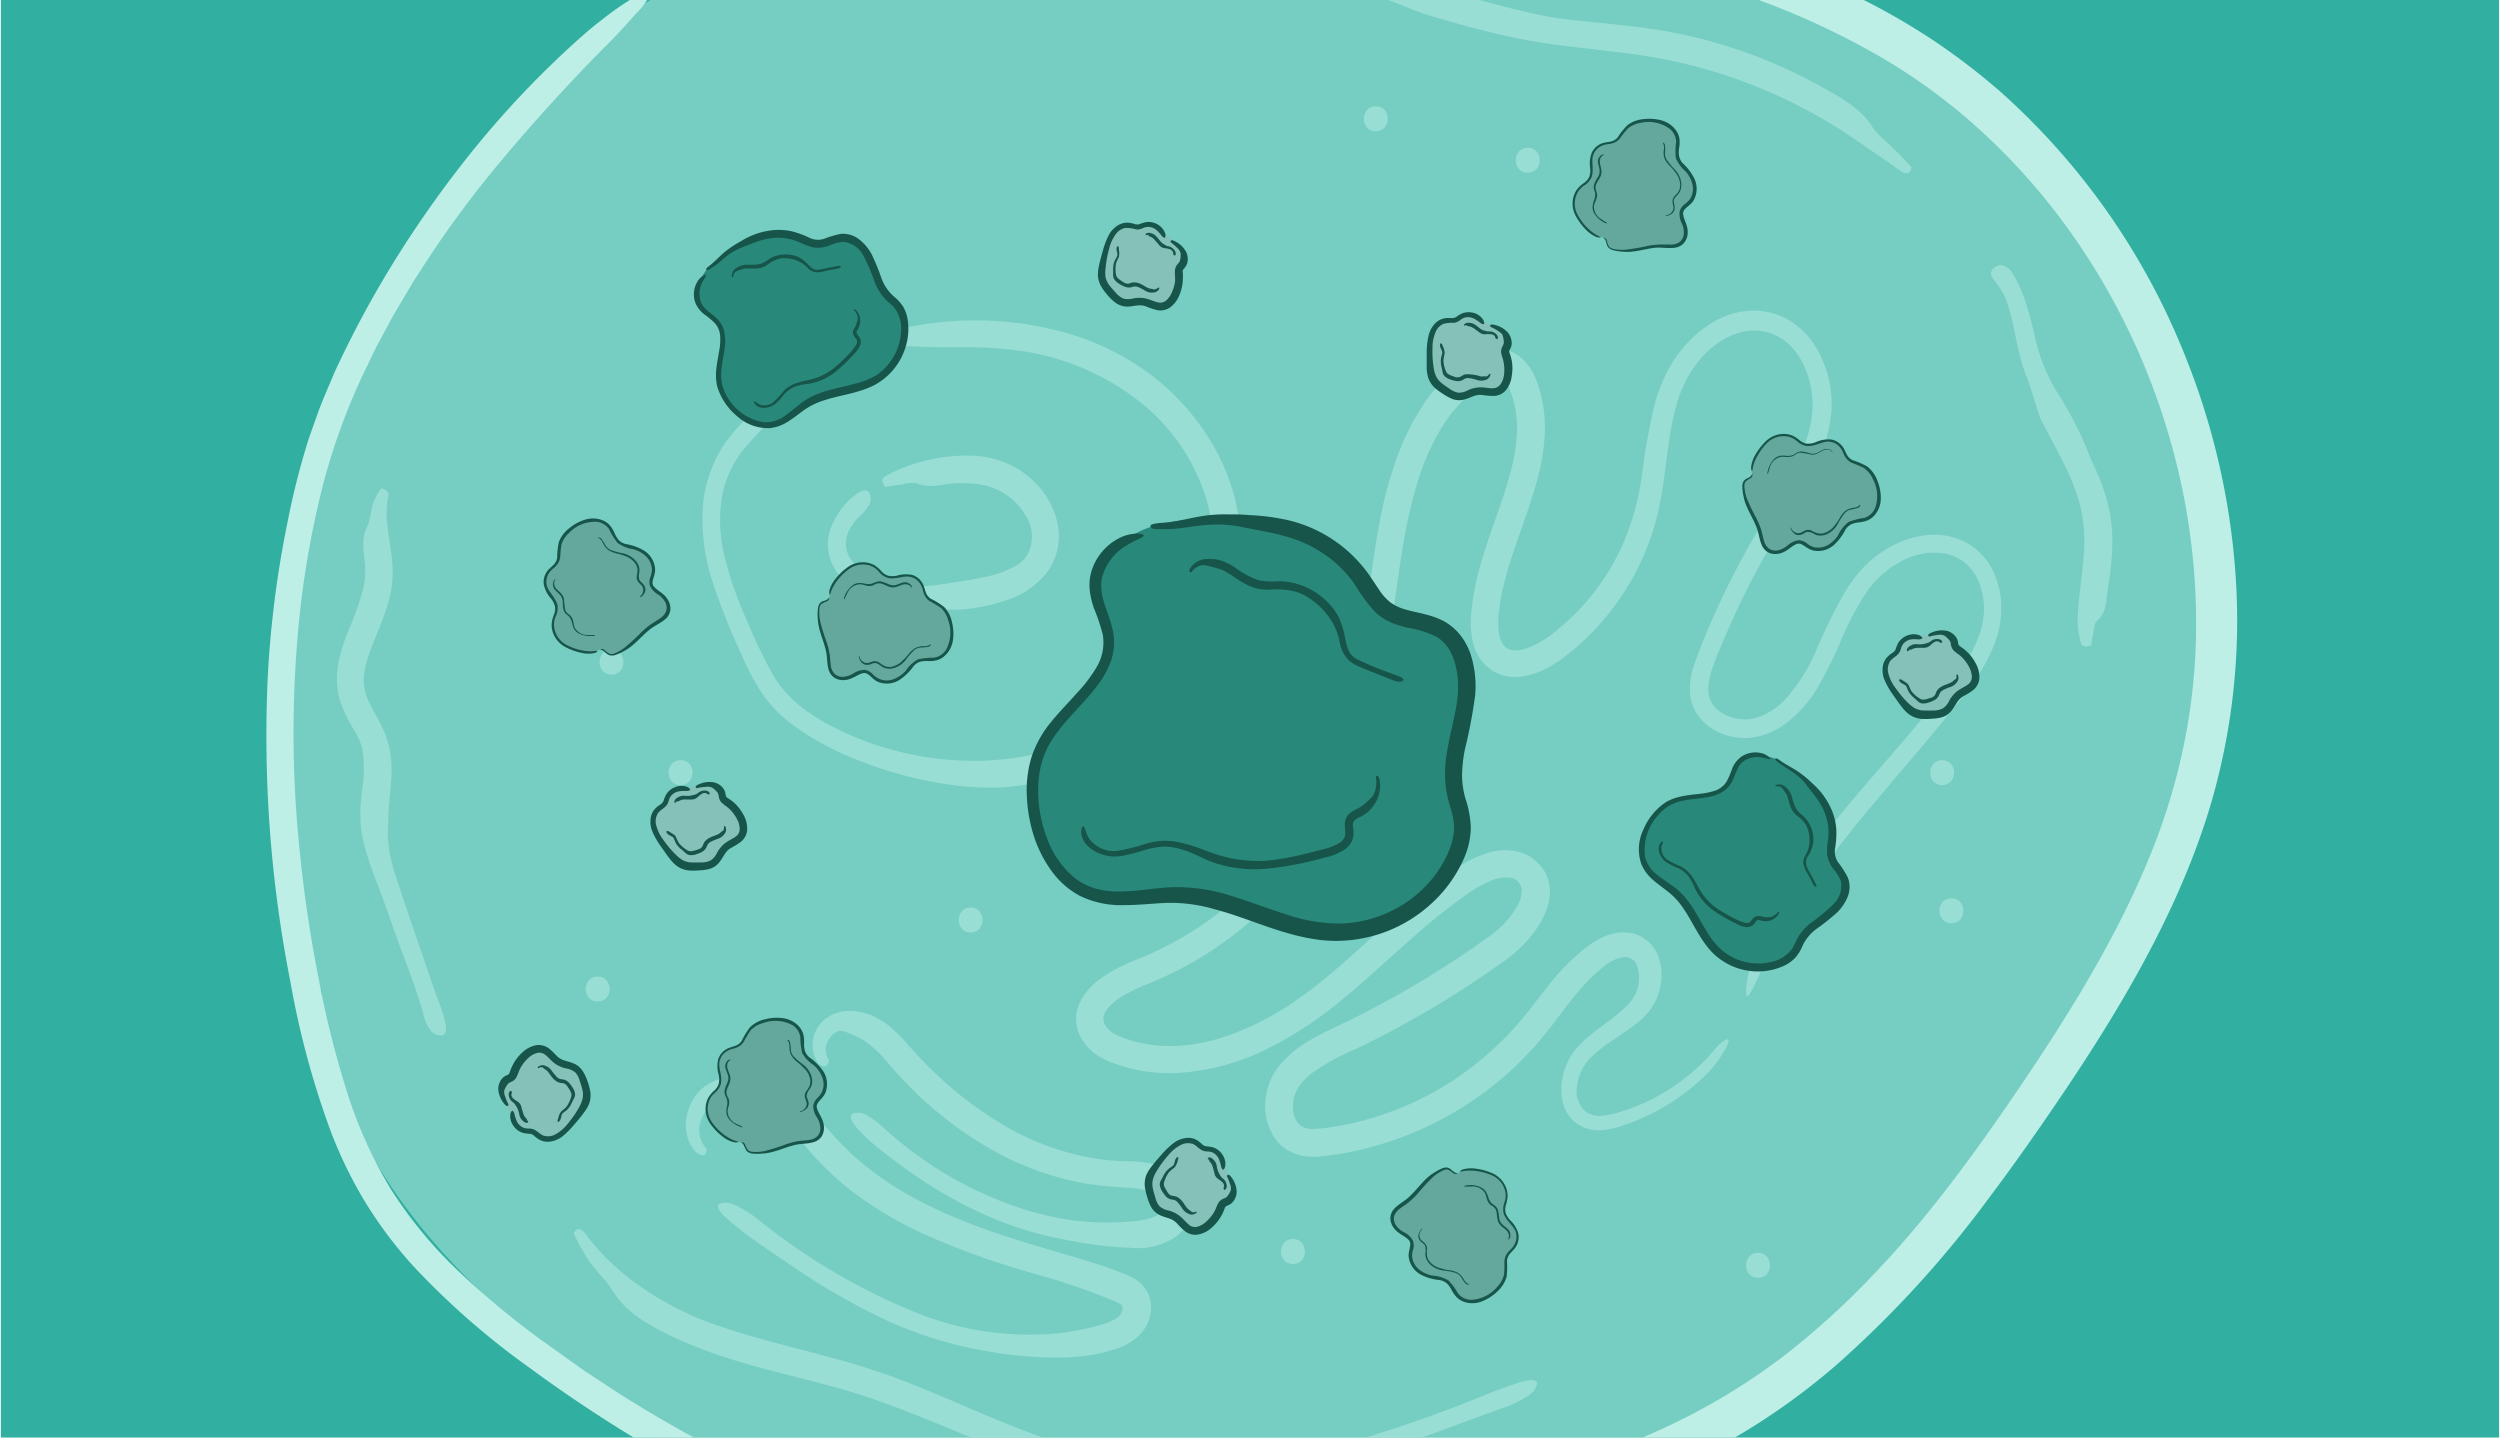 <svg viewBox="0 0 400 230" xmlns="http://www.w3.org/2000/svg" xmlns:xlink="http://www.w3.org/1999/xlink"><clipPath id="a"><path d="m0 0h400v230h-400z"/></clipPath><g clip-path="url(#a)"><path d="m.14 0h399.72v230h-399.72z" fill="#31afa0"/><g fill="#bdefe7"><path d="m351.22 84.28c-4.66-43.95-39.67-76.17-80.28-90.11-22.1-7.6-46-10-69.22-11-24.54-1-49.9 0-73.63 6.84a105.29 105.29 0 0 0 -37.55 19.18c-10.16 8.24-17.54 19.43-23.95 30.72a17.77 17.77 0 0 0 -1 2 72.94 72.94 0 0 0 -15.83 34.91c-3.36 19.54-2.82 39.7-3.36 59.45a18.65 18.65 0 0 0 2.12 8.95v3.12a20.54 20.54 0 0 0 2.9 10.19c1.44 29.28 27.18 52.29 50 67.61 23.73 16 52.44 25.46 81.12 25.45 58.23 0 115.28-31.72 146.81-80.36a162.61 162.61 0 0 0 19.79-43.78c4.04-14.32 6.26-29.14 2.08-43.17z" opacity=".5"/><path d="m117.15-2.41c-4.88.79-1.54-1.8 5.23-5.35a157.54 157.54 0 0 1 26.32-9.61 175.84 175.84 0 0 1 27.86-4.63 232.86 232.86 0 0 1 50.14 1.85c8.3 1.09 16.5 2.73 24.66 4.51s16.24 3.93 24.25 6.51a153.79 153.79 0 0 1 23.47 9.57 109.4 109.4 0 0 1 11 6.52 107.35 107.35 0 0 1 10.15 7.86 112.05 112.05 0 0 1 29.17 41.57 115.35 115.35 0 0 1 8.29 35.61 104.3 104.3 0 0 1 -3.91 36.49c-3.49 11.81-9 22.79-15.18 33.13-3.1 5.18-6.39 10.21-9.76 15.16s-6.81 9.85-10.43 14.66a170.89 170.89 0 0 1 -24.49 26.87 108.31 108.31 0 0 1 -14.92 10.86 123 123 0 0 1 -16.43 8.15c-5.62 2.33-11.31 4.31-17 6.2s-11.32 3.67-17 5.46-11.54 3.42-17.48 4.74a121.67 121.67 0 0 1 -18.16 2.61 126.89 126.89 0 0 1 -35-2.93 162.45 162.45 0 0 1 -27.17-8.5 202.78 202.78 0 0 1 -25.43-12.55 227.33 227.33 0 0 1 -20.57-13.48 123.54 123.54 0 0 1 -18.66-16.33 67.9 67.9 0 0 1 -7.6-10.1 70 70 0 0 1 -5.55-11.34 138.24 138.24 0 0 1 -6.47-23.92 203.69 203.69 0 0 1 -3.63-49.07 166.27 166.27 0 0 1 3.15-24.53 120.17 120.17 0 0 1 3-12.09c.28-1 .65-2 1-3l1.07-3c.74-1.95 1.59-3.84 2.39-5.77a165.07 165.07 0 0 1 9.34-17.46 175.27 175.27 0 0 1 11.33-16.26 152.47 152.47 0 0 1 17.87-19.21c1.39-1.26 2.84-2.52 4.29-3.61a47.66 47.66 0 0 1 4-2.88c2.42-1.53 4-2.28 3.89-1.49a11.7 11.7 0 0 1 -2.45 3.41c-.7.78-1.5 1.65-2.34 2.59s-1.78 1.85-2.7 2.78c-5.21 5.24-11.5 12.1-16.81 18.5a165.26 165.26 0 0 0 -11.77 15.91c-.88 1.4-1.83 2.75-2.65 4.19l-2.53 4.26-2.34 4.36c-.81 1.44-1.45 3-2.19 4.44a102.32 102.32 0 0 0 -6.76 18.48 147.5 147.5 0 0 0 -3.56 19.43 181.74 181.74 0 0 0 -.08 39.46c.66 6.55 1.64 13.07 2.9 19.53a154.91 154.91 0 0 0 4.79 19.09 70.62 70.62 0 0 0 7 15.26 68.54 68.54 0 0 0 10.69 12.9 132.61 132.61 0 0 0 13.02 10.86l7 5c2.38 1.55 4.74 3.15 7.15 4.65 19.3 12 40.63 20.95 62.88 24.53a123.27 123.27 0 0 0 36.68.44c12.13-1.62 24-5.52 35.92-9.33s23.8-7.63 34.67-13.26a100.19 100.19 0 0 0 15.38-9.86 126.58 126.58 0 0 0 13.61-12.43c8.75-9.12 16.34-19.54 23.54-30.17 8-11.82 15.53-24 20.81-37a100.06 100.06 0 0 0 5.85-20.08 97.49 97.49 0 0 0 1.42-20.83c-1.01-27.92-13.31-55.47-33.75-74.43a93.21 93.21 0 0 0 -16.7-12.4 123.74 123.74 0 0 0 -19-8.92c-13.17-5-27.12-8.39-41-11.27a290.7 290.7 0 0 0 -35.33-4.68c-11.79-.86-23.35-1-34.25-1-.77 0-1.6 0-2.48.06a25.08 25.08 0 0 0 -2.78.2c-1.93.22-4 .49-6.17.79l-1.63.23-1.63.32-3.27.65-3.25.65c-1.08.19-2.1.52-3.12.75a135 135 0 0 0 -29.8 10.72z"/><path d="m132.4 59.91c-.76 0-1-.31-.9-.75a3.75 3.75 0 0 1 1.5-1.64 32.63 32.63 0 0 1 13.61-5.42 53.4 53.4 0 0 1 26 1.79 41.87 41.87 0 0 1 11.75 6.23 38.81 38.81 0 0 1 8.99 9.88 34.71 34.71 0 0 1 4 8.86 33.86 33.86 0 0 1 1.14 9.7 35.05 35.05 0 0 1 -1.66 9.55 37.64 37.64 0 0 1 -4 8.77 38.16 38.16 0 0 1 -6 7.54 36.72 36.72 0 0 1 -7.66 5.9 42.82 42.82 0 0 1 -8.82 3.83 48.84 48.84 0 0 1 -9.41 1.79 45 45 0 0 1 -9.14-.42 62.83 62.83 0 0 1 -14.25-3.79 44.6 44.6 0 0 1 -11.3-6.19 21.44 21.44 0 0 1 -4.55-4.95 38.78 38.78 0 0 1 -3-5.74 101.75 101.75 0 0 1 -4.7-11.8 31.77 31.77 0 0 1 -1.45-13.05 22.78 22.78 0 0 1 1.45-5.38 20.34 20.34 0 0 1 2.78-4.76 27.92 27.92 0 0 1 5-4.9c1.55-1.2 3.41-2.18 3.61-1.43.14.54-.54 1.85-1.42 2.87-1.25 1.44-2.9 3.1-4.26 4.65a17 17 0 0 0 -4.24 8.69 24 24 0 0 0 .58 9.78 59.84 59.84 0 0 0 3.3 9.42 85.7 85.7 0 0 0 4.31 9c2.77 4.88 7.9 7.77 13.14 10a49.46 49.46 0 0 0 16.5 3.72 46.22 46.22 0 0 0 18-2.61 36.14 36.14 0 0 0 14.83-10.15 32.86 32.86 0 0 0 5.06-7.89 30.49 30.49 0 0 0 2.11-20.16 31.53 31.53 0 0 0 -11.3-16.85 40 40 0 0 0 -19-7.9 60.79 60.79 0 0 0 -8.76-.53c-2.93 0-5.81 0-8.61-.18a19.87 19.87 0 0 0 -6.06 1.16 26.65 26.65 0 0 0 -7.17 3.36z" opacity=".5"/><path d="m141.64 77.92c-.7-.8-.51-1.45.1-1.77a24.91 24.91 0 0 1 4.74-2 27.39 27.39 0 0 1 9.52-1.22 15.88 15.88 0 0 1 5 1.16 14.47 14.47 0 0 1 4.4 2.91 13.31 13.31 0 0 1 3.8 6.68 10 10 0 0 1 0 4.18 9.69 9.69 0 0 1 -1.76 3.82 13.38 13.38 0 0 1 -6.44 4.37 31.46 31.46 0 0 1 -6.8 1.45 25 25 0 0 1 -3.23 0c-1.77 0-3.55-.24-5.34-.39a18.36 18.36 0 0 1 -9.16-3 9.8 9.8 0 0 1 -3.45-4.17 7.51 7.51 0 0 1 .08-5.85 12 12 0 0 1 2.29-3.57 9.82 9.82 0 0 1 1.95-1.67c.59-.4 1.38-.6 1.75 0a2.21 2.21 0 0 1 .07 1.71 5.71 5.71 0 0 1 -1.36 1.79 8.42 8.42 0 0 0 -2.01 2.65 4.63 4.63 0 0 0 -.34 3c.52 2 2.33 3.46 4.26 4.42 3.44 1.73 7.52 1.63 11.43 1 2.17-.34 4.38-.65 6.4-1.1a15.94 15.94 0 0 0 5.46-2.07 5 5 0 0 0 1.68-2.1 6.24 6.24 0 0 0 -.6-5.71 10.26 10.26 0 0 0 -4.74-4.19 9.35 9.35 0 0 0 -1.46-.51 15.25 15.25 0 0 0 -1.64-.3 19.3 19.3 0 0 0 -3.41-.1c-2 .1-3.89.87-6.1 0a4.76 4.76 0 0 0 -2.25.15c-.98.1-1.98.28-2.84.43z" opacity=".5"/><path d="m305.84 26.75c-.13 1.19-1 1.17-1.9.51-2.21-1.62-4.52-3.14-6.78-4.71a82 82 0 0 0 -26.48-12.08 88.58 88.58 0 0 0 -10.32-1.94l-10.69-1.28a98 98 0 0 1 -10.85-2c-3.57-.85-7.06-1.86-10.52-2.9-1.67-.5-3.24-1.26-4.87-1.85-2.65-1-5.27-2-8-2.72a91.64 91.64 0 0 0 -14.12-2.78 53.74 53.74 0 0 0 -14.12.25c-.93.12-1.83.37-2.73.56s-1.79.48-2.66.78c-1.17.35-2.33.76-3.49 1.11-1 .35-2.16.53-2.33-.18a2.45 2.45 0 0 1 1-2 7.46 7.46 0 0 1 1.61-1 8.28 8.28 0 0 1 1.86-.71 59 59 0 0 1 24.27-1.48 189.9 189.9 0 0 1 20.56 4.53c7.38 1.92 14.51 4.2 21.8 5.68 1.87.38 3.8.58 5.73.79 4.3.46 8.68.81 13.08 1.55a80 80 0 0 1 25.21 8.82c3.23 1.79 6.77 3.65 8.62 6.84a18.81 18.81 0 0 0 2.72 2.71l1.78 1.75z" opacity=".5"/><path d="m334.61 103.23c-1 .4-1.53.15-1.68-.41a13.46 13.46 0 0 1 -.49-4.17c.26-4.92 1.28-9.54 1-13.79a22.33 22.33 0 0 0 -.76-4.48 33.78 33.78 0 0 0 -1.59-4.38c-1.32-2.93-3-5.83-4.56-8.91a17.32 17.32 0 0 1 -.8-2.4c-.23-.65-.42-1.33-.64-2a20 20 0 0 0 -.67-2c-1.91-4.58-2.07-9.57-3.66-13.24a10.55 10.55 0 0 0 -1.17-1.92 5.34 5.34 0 0 1 -.41-.56 3.78 3.78 0 0 1 -.4-.56 1.07 1.07 0 0 1 .1-1.4 1.81 1.81 0 0 1 1.47-.57 2.67 2.67 0 0 1 1.56 1.14 22 22 0 0 1 2.4 5.44c.58 1.86 1 3.72 1.44 5.54a27.92 27.92 0 0 0 3.69 8.67 58.61 58.61 0 0 1 4.86 9.59c.32.88.76 1.73 1.15 2.62a31.72 31.72 0 0 1 2.05 6.22 26.74 26.74 0 0 1 .43 6.65 61.1 61.1 0 0 1 -.72 6.28c-.26 1.69-.14 3.39-1.69 4.75-.44.39-.41 1.1-.55 1.68a17.46 17.46 0 0 0 -.36 2.21z" opacity=".5"/><path d="m91.82 197.39c.44-1.21 1.32-.79 2.06.28a36.36 36.36 0 0 0 3.12 3.63q1.74 1.68 3.62 3.19a49.45 49.45 0 0 0 15.42 8c5.6 1.88 11.46 3.2 17.35 4.84a112.37 112.37 0 0 1 12.61 4.17c4.09 1.62 8.07 3.39 12.05 5.06s7.93 3.25 12 4.5a59 59 0 0 0 6.08 1.58l3.07.58c1 .19 2.08.26 3.12.39 2 .3 4 .55 6 .78 1.66.06 3.32.16 5 .17a49.27 49.27 0 0 0 5-.27c11.56-1.28 22.81-4.81 33.8-8.92 2.21-.84 4.37-1.74 6.57-2.6 1.45-.57 2.94-1.11 4.42-1.58 1.28-.4 2.76-.62 2.83.13a3 3 0 0 1 -1.43 2 18.31 18.31 0 0 1 -4.14 2c-4.6 1.61-9.13 3.36-13.72 5a142.75 142.75 0 0 1 -14 4.37c-1 .28-2.06.52-3.1.75l-3.11.69c-2.09.38-4.17.84-6.28 1.11a86.76 86.76 0 0 1 -12.8 1 60.11 60.11 0 0 1 -14.06-1.65 78.56 78.56 0 0 1 -13.23-4.59c-2.17-1-4.37-1.85-6.56-2.76-4.85-2-9.66-4-14.54-5.65-9.73-3.29-20.34-4.72-30.38-9.28a41 41 0 0 1 -6.08-3.27 15.14 15.14 0 0 1 -4.68-4.82c-.62-1.06-2-2.37-3-3.67a28.45 28.45 0 0 1 -3.01-5.16z" opacity=".5"/><path d="m61 78.15c1 .12 1.3.82 1.11 1.39a13.67 13.67 0 0 0 -.08 4.79c.15 1.53.45 3.15.65 4.89a17.29 17.29 0 0 1 -.16 5.54c-.74 3.68-2.37 6.74-3.38 9.64a16 16 0 0 0 -.81 3 7.58 7.58 0 0 0 0 2.77c.23 1.71 1.45 3.51 2.64 5.83a14.8 14.8 0 0 1 1.4 4 18.06 18.06 0 0 1 .26 4.1c-.1 2.59-.51 4.92-.49 7a28 28 0 0 0 -.07 3.06 23.15 23.15 0 0 0 1 5.25c2 6.15 4.15 12.28 6.24 18.42.42 1.22.92 2.43 1.33 3.66a17.94 17.94 0 0 1 .67 2.49c.14.73.07 1.59-.65 1.7a2.14 2.14 0 0 1 -1.66-.68 6.08 6.08 0 0 1 -1.14-2.27c-1.36-5.16-3.49-10-5.22-15.07-.75-2.17-1.54-4.34-2.36-6.49a48.62 48.62 0 0 1 -2.2-6.82 17.79 17.79 0 0 1 -.42-4.12c0-1.36.14-2.65.27-3.89a19.75 19.75 0 0 0 0-6.7 12.74 12.74 0 0 0 -1.5-3.2 22.91 22.91 0 0 1 -2-4.24 12.47 12.47 0 0 1 -.43-5.1c.42-3.35 1.76-6.11 2.76-8.73a31.48 31.48 0 0 0 1.24-3.79 13.07 13.07 0 0 0 .44-3.58c0-1-.24-2.18-.29-3.38a6.72 6.72 0 0 1 .75-3.68 15.77 15.77 0 0 0 .58-2.66 8.59 8.59 0 0 1 1.52-3.13z" opacity=".5"/><path d="m113.05 183.83c0 .62-.16 1-.56 1a1.47 1.47 0 0 1 -.74-.2 3 3 0 0 1 -.83-.77 6.82 6.82 0 0 1 -.86-6 8 8 0 0 1 1.4-2.78 7.24 7.24 0 0 1 2.56-2 10.14 10.14 0 0 1 5.34-.87 14.42 14.42 0 0 1 5 1.47 26.53 26.53 0 0 1 7.39 6.21c1 1.13 2 2.24 3 3.26s2 2 3.12 2.88a49.1 49.1 0 0 0 7 4.88c7.15 4.14 15.21 6.76 23.37 9.14 2 .6 4.12 1.19 6.21 1.85q1.58.48 3.15 1.05l1.56.59c.53.21 1 .39 1.64.68a6.7 6.7 0 0 1 2 1.42 5 5 0 0 1 1.32 2.74 6.22 6.22 0 0 1 -1.52 4.92 9 9 0 0 1 -3.66 2.38 27.21 27.21 0 0 1 -3.41.95 32.69 32.69 0 0 1 -6.53.57 59.68 59.68 0 0 1 -10.47-.91 63.51 63.51 0 0 1 -17.21-5.29 108 108 0 0 1 -15.41-9c-2-1.33-3.92-2.64-5.82-4-1.26-.92-2.5-1.9-3.66-2.91-1-.88-2-2-1.34-2.46a3 3 0 0 1 2.45.15 18.71 18.71 0 0 1 3.85 2.42 100.26 100.26 0 0 0 24.46 14.52 48.5 48.5 0 0 0 23.65 3.59 41.94 41.94 0 0 0 6.33-1.25 10.15 10.15 0 0 0 2.6-1 2.31 2.31 0 0 0 1.15-1.36 1.24 1.24 0 0 0 0-.61.53.53 0 0 0 -.2-.32 4.22 4.22 0 0 0 -1-.54l-1.5-.63c-2-.82-4.12-1.55-6.26-2.27s-4.46-1.32-6.71-2a121.17 121.17 0 0 1 -14.82-5.33 59.6 59.6 0 0 1 -13.86-8.25 50.47 50.47 0 0 1 -5.81-5.69 41.92 41.92 0 0 0 -5.15-5.23 12.63 12.63 0 0 0 -4.81-2.27 12.91 12.91 0 0 0 -4.83-.23 2.51 2.51 0 0 0 -1.41 1 6.64 6.64 0 0 0 -1 1.82 4.39 4.39 0 0 0 .83 4.68z" opacity=".5"/><path d="m132.64 169.6c-.11.55-.25.93-.63 1a1.54 1.54 0 0 1 -1.35-.9 5.22 5.22 0 0 1 .11-5.2 5.47 5.47 0 0 1 .88-1.13 6.57 6.57 0 0 1 .57-.48c.2-.12.39-.26.59-.37a6.63 6.63 0 0 1 2.6-.75 9 9 0 0 1 4.39.84 13.14 13.14 0 0 1 3.43 2.4c1 .91 1.79 1.85 2.58 2.74s1.56 1.71 2.37 2.53c1.62 1.66 3.34 3.19 5.1 4.67a62.77 62.77 0 0 0 5.58 4 42.23 42.23 0 0 0 18.1 6.66l2.4.17c.81 0 1.69 0 2.64.1a14.38 14.38 0 0 1 3 .5 8.22 8.22 0 0 1 3.15 1.64 7.15 7.15 0 0 1 2.21 3.12 5.75 5.75 0 0 1 -.2 4.31 6.53 6.53 0 0 1 -2.77 2.89 10.6 10.6 0 0 1 -3.09 1.14 10 10 0 0 1 -2.84.2c-.88-.05-1.75-.11-2.61-.13a71.67 71.67 0 0 1 -8.33-1.18 57 57 0 0 1 -13.74-4.37 72.4 72.4 0 0 1 -12.37-7.37c-1.56-1.12-3.1-2.27-4.57-3.5a27.65 27.65 0 0 1 -2.74-2.67c-.72-.82-1.34-1.87-.71-2.26a2.59 2.59 0 0 1 2.15.16 14.18 14.18 0 0 1 2.91 2.15 60.84 60.84 0 0 0 19.2 11.86 50.25 50.25 0 0 0 9.35 2.63 43.71 43.71 0 0 0 9.54.54c.85-.08 1.76-.11 2.56-.2a10.62 10.62 0 0 0 2.19-.51 4.06 4.06 0 0 0 1.51-.88 1.14 1.14 0 0 0 .32-.45 1.39 1.39 0 0 0 .11-.48 1.93 1.93 0 0 0 -.48-1.16 3.57 3.57 0 0 0 -1.34-1.05 13.69 13.69 0 0 0 -4.63-.81l-2.9-.24c-1-.08-1.94-.24-2.91-.35a46.34 46.34 0 0 1 -12.35-3.93 57.61 57.61 0 0 1 -10.89-6.94c-.85-.67-1.65-1.38-2.47-2.08s-1.59-1.45-2.34-2.22-1.51-1.53-2.23-2.33-1.43-1.62-2.07-2.36a17.09 17.09 0 0 0 -3.28-3 16.57 16.57 0 0 0 -3.34-1.55 1.71 1.71 0 0 0 -1.28.17 2.76 2.76 0 0 0 -1 1 2.88 2.88 0 0 0 -.08 3.43z" opacity=".5"/><path d="m274.94 167.2c1.51-1.24 1.9-1.15 1.44 0a18 18 0 0 1 -4.13 5.42 33.35 33.35 0 0 1 -9.75 6.38 27.18 27.18 0 0 1 -2.77 1.05 13.76 13.76 0 0 1 -3.05.73 6.32 6.32 0 0 1 -3.59-.55 5.54 5.54 0 0 1 -2.67-2.77 7.77 7.77 0 0 1 -.61-3.5 10.51 10.51 0 0 1 .7-3.3 9.72 9.72 0 0 1 1.74-2.94 20 20 0 0 1 2.27-2.16c1.56-1.28 3.15-2.33 4.5-3.46a15.32 15.32 0 0 0 1.82-1.77 6.16 6.16 0 0 0 .63-.89 5.52 5.52 0 0 0 .44-1 6 6 0 0 0 .07-3.78 2.06 2.06 0 0 0 -2.07-1.54 6.37 6.37 0 0 0 -3.46 1.66 25 25 0 0 0 -3.41 3.27c-2.14 2.42-4 5.21-6.26 7.92a52 52 0 0 1 -7.49 7.42 54.19 54.19 0 0 1 -18.57 9.76 50.63 50.63 0 0 1 -5.14 1.25c-.86.19-1.74.29-2.61.43a19.7 19.7 0 0 1 -2.81.25 7.88 7.88 0 0 1 -3.3-.63 6.66 6.66 0 0 1 -2.82-2.25 9.33 9.33 0 0 1 -1.55-6.29 11.11 11.11 0 0 1 .8-3.08 10 10 0 0 1 .78-1.44 12.08 12.08 0 0 1 .91-1.22 17.45 17.45 0 0 1 4.46-3.64c1.58-.94 3.17-1.7 4.7-2.42s3-1.46 4.49-2.23a157.29 157.29 0 0 0 17.19-10.31c1.35-1 2.83-1.93 3.87-2.85a14.65 14.65 0 0 0 2.83-3.35 5.09 5.09 0 0 0 .94-3.26 2.2 2.2 0 0 0 -1.66-1.65 6.21 6.21 0 0 0 -3.55.58 15.73 15.73 0 0 0 -1.95 1c-.61.37-1.33.89-2 1.33a93.79 93.79 0 0 0 -7.75 6.19c-3.62 3.16-7.18 6.51-11 9.69a61.36 61.36 0 0 1 -12.55 8.44 37 37 0 0 1 -14.94 4 26.35 26.35 0 0 1 -7.93-.94c-.64-.21-1.28-.4-1.93-.62a13.49 13.49 0 0 1 -2-.92 7.94 7.94 0 0 1 -3.51-3.69 6.79 6.79 0 0 1 -.52-2.81 6.51 6.51 0 0 1 .83-2.71 10.21 10.21 0 0 1 3.16-3.47 22 22 0 0 1 3.53-2.06c.6-.29 1.2-.54 1.81-.79l1.64-.67a53.75 53.75 0 0 0 21.81-17 58.77 58.77 0 0 0 7-12.13c3.74-8.65 5.69-18 6.87-27.58.64-4.81 1.26-9.7 2.28-14.6a64.22 64.22 0 0 1 2-7.31c.36-1.22.89-2.4 1.35-3.6.26-.59.56-1.18.83-1.76a18 18 0 0 1 .91-1.74l1-1.69 1.03-1.6.58-.81.67-.75c.44-.49.87-1 1.34-1.48a27.22 27.22 0 0 1 3.07-2.6c.56-.38 1.08-.78 1.67-1.16a9.91 9.91 0 0 1 2.14-1 6 6 0 0 1 3-.25 5.73 5.73 0 0 1 2.78 1.36 9.29 9.29 0 0 1 2.53 4.06 21.22 21.22 0 0 1 1.16 8.09 32.72 32.72 0 0 1 -1.32 7.71c-.66 2.47-1.49 4.81-2.3 7.11s-1.61 4.55-2.27 6.8c-.35 1.12-.6 2.24-.88 3.36a32.19 32.19 0 0 0 -.53 3.34 12.77 12.77 0 0 0 -.1 3 4.94 4.94 0 0 0 .66 2.2 2.18 2.18 0 0 0 1.36 1 4.43 4.43 0 0 0 2.28-.18 15.91 15.91 0 0 0 5.25-3.15 35.89 35.89 0 0 0 4.74-4.65 37.16 37.16 0 0 0 5.72-9.19 40.83 40.83 0 0 0 2.9-10.56 109.61 109.61 0 0 1 2.05-11.47 26.67 26.67 0 0 1 2.28-5.78 20.63 20.63 0 0 1 3.79-4.94 16.63 16.63 0 0 1 4.53-3.15 12.36 12.36 0 0 1 5.6-1.21 11.18 11.18 0 0 1 5.58 1.69 12.87 12.87 0 0 1 4 4.08 17.73 17.73 0 0 1 2.5 10.6 27.63 27.63 0 0 1 -3.15 10.11c-1.56 3.08-3.4 5.9-5.11 8.7s-3.3 5.65-4.79 8.56-2.87 5.88-4.14 8.9-2.75 6.17-2.45 8.54a4.21 4.21 0 0 0 1.71 2.89 6.79 6.79 0 0 0 3.57 1.31c2.55.23 5.2-1.24 7.19-3.39a28.73 28.73 0 0 0 4.88-7.89 87.43 87.43 0 0 1 4.51-9.12 22.07 22.07 0 0 1 3.35-4.31 18.05 18.05 0 0 1 4.56-3.23 14.84 14.84 0 0 1 5.52-1.55 10.88 10.88 0 0 1 5.94 1.23 10.32 10.32 0 0 1 4.24 4.42 13.44 13.44 0 0 1 1.37 5.69 15.62 15.62 0 0 1 -.91 5.63 24.6 24.6 0 0 1 -2.4 4.88 69.65 69.65 0 0 1 -4.91 6.59c-1.67 2.09-3.39 4.14-5.1 6.17-3.43 4.06-6.9 8.06-10.2 12.14-2.18 2.71-4.32 5.47-6.33 8.28a96.06 96.06 0 0 0 -5.48 8.67c-.73 1.26-1.37 2.61-2 3.84s-1.19 2.44-1.66 3.44c-.9 2-1.6 3.23-1.79 2.68a10 10 0 0 1 .31-3.3 33.3 33.3 0 0 1 1.88-5.72c2.34-5.65 6.63-12.16 10.93-17.52 6.82-8.55 14.41-16.44 20.88-25.09a22.36 22.36 0 0 0 3.57-7 11.69 11.69 0 0 0 -.38-7.53 7.93 7.93 0 0 0 -2.17-3 7.38 7.38 0 0 0 -3.3-1.54 11 11 0 0 0 -7.3 1.46 15.22 15.22 0 0 0 -3.11 2.29 16.7 16.7 0 0 0 -2.45 3 48.51 48.51 0 0 0 -3.69 7.09 69.48 69.48 0 0 1 -3.65 7.4 19.67 19.67 0 0 1 -5.71 6.32 11.76 11.76 0 0 1 -4.07 1.76 9.86 9.86 0 0 1 -4.52-.11 9.22 9.22 0 0 1 -4-2.18 7.13 7.13 0 0 1 -2.18-4.17 10.66 10.66 0 0 1 .44-4.5c.41-1.39.94-2.66 1.44-3.93 1-2.54 2.12-5.06 3.29-7.53a137.68 137.68 0 0 1 6.8-12.53c2.46-4 5-7.94 6.48-12.2a20.46 20.46 0 0 0 .84-3.23 13.5 13.5 0 0 0 .24-3.23 13.88 13.88 0 0 0 -.45-3.21 13.06 13.06 0 0 0 -1.13-3 10.35 10.35 0 0 0 -1.8-2.56 8.1 8.1 0 0 0 -2.42-1.79 8.8 8.8 0 0 0 -1.4-.54 9.19 9.19 0 0 0 -1.47-.24 8 8 0 0 0 -3 .3c-4 1.14-7.26 4.66-9 8.55s-2.26 8.64-2.88 13.31a70.16 70.16 0 0 1 -1.21 7.12 40.14 40.14 0 0 1 -2.37 7 41.19 41.19 0 0 1 -8.27 12.13 37 37 0 0 1 -3 2.75c-.51.44-1.06.83-1.59 1.25a17.37 17.37 0 0 1 -1.79 1.19 13.11 13.11 0 0 1 -4.2 1.64 8.41 8.41 0 0 1 -2.52.1 6.81 6.81 0 0 1 -2.59-.88 7.11 7.11 0 0 1 -3.11-4.19 13.64 13.64 0 0 1 -.44-4.51 41.29 41.29 0 0 1 1.44-8c1.42-5.13 3.47-9.89 4.76-14.67a29 29 0 0 0 1.17-7.08 17.28 17.28 0 0 0 -1.16-6.65 3.47 3.47 0 0 0 -1.39-1.8 1 1 0 0 0 -.67-.07 3.87 3.87 0 0 0 -1.16.44 12.32 12.32 0 0 0 -1.41.94c-.46.35-1 .64-1.41 1l-1.36 1.21a16.61 16.61 0 0 0 -1.21 1.3 10.54 10.54 0 0 0 -1.11 1.37c-.35.48-.71 1-1 1.45a32.17 32.17 0 0 0 -1.74 3.16 40 40 0 0 0 -2.59 6.88c-2.8 9.58-3.13 20-5.4 30.22a97.17 97.17 0 0 1 -4.62 15.46 65.28 65.28 0 0 1 -7.84 14.27 58.17 58.17 0 0 1 -20.78 17.43c-1.36.68-2.75 1.29-4.16 1.87a26.76 26.76 0 0 0 -3.73 1.75 9.8 9.8 0 0 0 -2.83 2.29 3.38 3.38 0 0 0 -.58 1.18 2.41 2.41 0 0 0 .11 1.11 4 4 0 0 0 2.11 1.92 10.54 10.54 0 0 0 1.8.68l.95.31 1 .22c5.26 1.17 10.92.18 16.08-2a46.32 46.32 0 0 0 7.38-3.87 72.21 72.21 0 0 0 6.86-5.15c4.44-3.72 8.66-7.84 13.27-11.69a80.32 80.32 0 0 1 7.25-5.46 18.21 18.21 0 0 1 4.52-2.19 8.9 8.9 0 0 1 5.76 0 6.43 6.43 0 0 1 2.66 1.86 6.8 6.8 0 0 1 1 1.37 6.64 6.64 0 0 1 .54 1.61 7.56 7.56 0 0 1 -.08 3.12 11.8 11.8 0 0 1 -1 2.58 17.65 17.65 0 0 1 -3 4.07 20.69 20.69 0 0 1 -1.82 1.68c-.69.54-1.29 1-1.89 1.39a157.18 157.18 0 0 1 -15.18 9.55q-3.91 2.17-8 4.12a36.2 36.2 0 0 0 -7.21 4 12 12 0 0 0 -1.3 1.26 7.15 7.15 0 0 0 -.92 1.34 6.08 6.08 0 0 0 -.58 3 5.49 5.49 0 0 0 .33 1.45 3.17 3.17 0 0 0 .67 1 2.37 2.37 0 0 0 .93.56 4.24 4.24 0 0 0 1.43.17 33.41 33.41 0 0 0 4-.49l2.06-.41 2-.5a50.54 50.54 0 0 0 7.91-2.88 49.23 49.23 0 0 0 11.77-7.67 51.09 51.09 0 0 0 5-5c1.53-1.79 3-3.76 4.54-5.72a38.23 38.23 0 0 1 5.34-5.64c.51-.43 1-.83 1.59-1.22a14.11 14.11 0 0 1 1.87-1.09 7.34 7.34 0 0 1 4.89-.68 5.74 5.74 0 0 1 2.44 1.25 5.68 5.68 0 0 1 1.53 2.09 8.39 8.39 0 0 1 .6 4.4 9.61 9.61 0 0 1 -1.36 3.93 11.42 11.42 0 0 1 -2.66 2.81c-1.07.84-2.34 1.68-3.67 2.57a22.36 22.36 0 0 0 -3.83 3.09 7.76 7.76 0 0 0 -1.93 4.38 4.24 4.24 0 0 0 1.38 4 3.89 3.89 0 0 0 2.68.65 14.12 14.12 0 0 0 3.14-.7 30 30 0 0 0 6-2.6 31.56 31.56 0 0 0 9.41-8.01z" opacity=".5"/><path d="m281.28 200.45c-2.55 0-2.56 4 0 4s2.55-4 0-4z" opacity=".5"/><path d="m310.74 121.62c-2.54 0-2.55 4 0 4s2.56-4 0-4z" opacity=".5"/><path d="m312.22 143.72c-2.55 0-2.55 4 0 4s2.55-4 0-4z" opacity=".5"/><path d="m206.87 198.24c-2.55 0-2.55 4 0 4s2.55-4 0-4z" opacity=".5"/><path d="m155.3 145.2c-2.54 0-2.55 4 0 4s2.56-4 0-4z" opacity=".5"/><path d="m170 132.67c-2.55 0-2.56 4 0 4s2.59-4 0-4z" opacity=".5"/><path d="m95.63 156.25c-2.55 0-2.55 4 0 4s2.55-4 0-4z" opacity=".5"/><path d="m97.84 103.94c-2.55 0-2.55 4 0 4s2.55-4 0-4z" opacity=".5"/><path d="m108.89 121.62c-2.55 0-2.55 4 0 4s2.55-4 0-4z" opacity=".5"/><path d="m244.44 23.64c-2.55 0-2.55 4 0 4s2.56-4 0-4z" opacity=".5"/><path d="m259.18 30.27c-2.55 0-2.56 4 0 4s2.55-4 0-4z" opacity=".5"/><path d="m220.13 17c-2.55 0-2.55 4 0 4s2.55-4 0-4z" opacity=".5"/></g><path d="m233.49 104.4a4.38 4.38 0 0 0 -1.75-2.16 5.56 5.56 0 0 0 -2.84-2.39c-1.91-.71-6.05-.48-7.2-2.41a3.38 3.38 0 0 0 -2.12-1.64c-.66-.82-1.27-1.68-1.87-2.53-1.48-2.11-2.88-4.42-5.07-5.88s-5.26-2.08-7.88-2.66c-9.78-2.19-25.26-4-29.27 8.09a3.33 3.33 0 0 0 0 2.18c.24 2.32 1.59 4.68 1.63 7.07.06 3.59-1.53 6.39-4 8.89s-5.33 5.1-6.75 8.59c-1.72 4.25-1 8.87.28 13.12v.12a13.37 13.37 0 0 0 10.77 10.64c3.79.74 7.52.27 11.33.09a27.55 27.55 0 0 1 10.84 1.88c7.3 2.59 14.94 5.58 22.49 2.06 5.95-2.77 11.89-10.05 11.33-16.85a49 49 0 0 1 .17-13c.8-4.41 1.59-8.93-.09-13.21z" fill="#28897b"/><path d="m184.53 84.63c-1.14-.65-.08-.9 1.68-1 2.17-.14 4.26-.8 6.63-1.13a23.22 23.22 0 0 1 3.53-.2c1.15 0 2.28 0 3.44.11a35.81 35.81 0 0 1 6.2.8 22 22 0 0 1 11 6.28 21.36 21.36 0 0 1 2.05 2.49l1.68 2.51a8.3 8.3 0 0 0 1.77 1.93 7.47 7.47 0 0 0 2.31 1.08c1.77.54 3.91.74 6.05 1.81a8.8 8.8 0 0 1 2.76 2.28 10.31 10.31 0 0 1 1.66 3.07 16.75 16.75 0 0 1 .74 6.55 80.31 80.31 0 0 1 -1.65 8.71 23 23 0 0 0 -.45 4.06 13.72 13.72 0 0 0 .58 3.91 16.07 16.07 0 0 1 .82 4.67 12.81 12.81 0 0 1 -1.09 4.77 21.52 21.52 0 0 1 -5.49 7.49 22.55 22.55 0 0 1 -17.23 5.61c-6.19-.69-11.53-3.45-16.93-4.88a25.44 25.44 0 0 0 -7.84-1.09c-2.2.08-4.48.36-6.87.36a15.14 15.14 0 0 1 -7.14-1.5 13.5 13.5 0 0 1 -4.74-4.32 19.69 19.69 0 0 1 -2.71-5.64 24.25 24.25 0 0 1 -1-6.14 18.14 18.14 0 0 1 .81-6.26 17.23 17.23 0 0 1 3.12-5.5c1.3-1.61 2.7-3 4-4.48a23.1 23.1 0 0 0 3.37-4.47 7.72 7.72 0 0 0 .86-4.93 30.56 30.56 0 0 0 -1.45-4.33 14 14 0 0 1 -.61-2.55 8 8 0 0 1 .12-2.84 8.81 8.81 0 0 1 4.49-5.72 6.37 6.37 0 0 1 2.85-.76c.81 0 1.29.19 1.13.4s-1.54.76-2.6 1.41a8.66 8.66 0 0 0 -3.76 4.31 6.1 6.1 0 0 0 -.43 2.23 9.1 9.1 0 0 0 .36 2.29c.41 1.53 1.08 3 1.46 4.67a9.16 9.16 0 0 1 -.23 5 14.85 14.85 0 0 1 -2.48 4.35c-2 2.6-4.46 4.79-6.31 7.36a14.74 14.74 0 0 0 -2.16 4.09 16.12 16.12 0 0 0 -.72 4.59 21.4 21.4 0 0 0 1.4 8 14.55 14.55 0 0 0 4.49 6.42 10 10 0 0 0 3.43 1.71 14 14 0 0 0 3.9.42c2.68 0 5.45-.58 8.37-.69a28.8 28.8 0 0 1 9.46 1.45c3 .92 5.86 2.05 8.72 2.94a26.74 26.74 0 0 0 8.62 1.44 20.05 20.05 0 0 0 8.35-2.13 19.37 19.37 0 0 0 6.82-5.7c1.92-2.66 3.42-5.88 2.85-8.9-.26-1.54-1-3.23-1.2-5.18a19.35 19.35 0 0 1 .21-5.6c.57-3.59 1.73-7 1.76-10.19s-.87-6.61-3.33-8.1a14.74 14.74 0 0 0 -4.55-1.49 17.41 17.41 0 0 1 -2.74-.84 8.68 8.68 0 0 1 -2.64-1.71 27.54 27.54 0 0 1 -3.3-4.47 19.09 19.09 0 0 0 -3.29-3.61 20.34 20.34 0 0 0 -7.12-3.85c-2.61-.81-5.38-1.19-8-1.76a21 21 0 0 0 -6-.18c-1.32.13-2.66.37-4 .51a25.9 25.9 0 0 1 -3.79.06z" fill="#17554a"/><path d="m190.65 91.55c-.37.07-.45-.17-.27-.55a3.21 3.21 0 0 1 2.45-1.54 6.21 6.21 0 0 1 2.54.23 9.2 9.2 0 0 1 2.22 1.1 14.13 14.13 0 0 0 3.88 2.07 12.76 12.76 0 0 0 3.15.14 10.8 10.8 0 0 1 3.51.61 11.48 11.48 0 0 1 5.56 4.27 7.31 7.31 0 0 1 .77 1.53 13.5 13.5 0 0 1 .76 2.65 8.59 8.59 0 0 0 .58 2.06 2.9 2.9 0 0 0 1.33 1.35c1.25.64 2.71 1.22 4.09 1.77.56.22 1.13.41 1.69.62.38.13.75.28 1.11.44s.63.36.5.56a.79.79 0 0 1 -.64.22 4.07 4.07 0 0 1 -1.14-.29l-3.48-1.39-1.73-.71a6.46 6.46 0 0 1 -1.69-1 5.45 5.45 0 0 1 -1.51-3.06 9.89 9.89 0 0 0 -1.06-2.89 11.59 11.59 0 0 0 -4.7-4.56 7 7 0 0 0 -1.6-.59 12.58 12.58 0 0 0 -3.86-.24 7.86 7.86 0 0 1 -2.18-.23 8.77 8.77 0 0 1 -2-.87c-1.23-.7-2.29-1.54-3.39-2.07a20.8 20.8 0 0 0 -2.84-.75 1.73 1.73 0 0 0 -1 .21 2.18 2.18 0 0 0 -1.05.91z" fill="#17554a"/><path d="m220.12 124.29c.23-.36.47-.15.59.36a5.37 5.37 0 0 1 -.6 3.73 5.72 5.72 0 0 1 -2.52 2.35 2.23 2.23 0 0 0 -1 .71 1.83 1.83 0 0 0 -.07 1.15 3.81 3.81 0 0 1 -.17 1.88 3.45 3.45 0 0 1 -1.25 1.48 9.16 9.16 0 0 1 -3.15 1.27 56.19 56.19 0 0 1 -9 1.75 20.44 20.44 0 0 1 -9.26-1.14c-.7-.26-1.35-.61-2-.9a18.4 18.4 0 0 0 -3.27-1.2 8.9 8.9 0 0 0 -2.9-.22 16.54 16.54 0 0 0 -2.92.66 23.9 23.9 0 0 1 -3.08.77 6.49 6.49 0 0 1 -3.37-.29 5.64 5.64 0 0 1 -2.34-1.53 3.35 3.35 0 0 1 -.82-1.82c-.06-.6.17-1.2.37-1.06s.27.46.38.77a4.29 4.29 0 0 0 .66 1.34 4.93 4.93 0 0 0 4.3 1.8 32.42 32.42 0 0 0 4.87-1.22 11.79 11.79 0 0 1 2.24-.39 10.36 10.36 0 0 1 2.29.12 24.46 24.46 0 0 1 4.3 1.24 31.27 31.27 0 0 0 4.48 1.41 23 23 0 0 0 4.63.44 19.54 19.54 0 0 0 2.41-.18 49.24 49.24 0 0 0 5.33-1.06l2.66-.68a7.75 7.75 0 0 0 2.34-.94 1.82 1.82 0 0 0 1-1.65 13.14 13.14 0 0 1 -.08-1.44 2.44 2.44 0 0 1 .25-1 2.4 2.4 0 0 1 .64-.76 8.27 8.27 0 0 1 1.12-.65 5.51 5.51 0 0 0 .85-.52 16.35 16.35 0 0 0 1.47-1.33 3.06 3.06 0 0 0 .6-1.36 4.57 4.57 0 0 0 .02-1.89z" fill="#17554a"/><path d="m136.85 38.73a2 2 0 0 0 -1.2-.4 2.57 2.57 0 0 0 -1.67-.22c-.91.2-2.43 1.31-3.35.85a1.58 1.58 0 0 0 -1.21-.1c-.46-.15-.9-.33-1.34-.51a9.62 9.62 0 0 0 -3.38-1 10.72 10.72 0 0 0 -3.67.92c-4.27 1.57-10.64 4.68-9.19 10.29a1.54 1.54 0 0 0 .52.84c.66.83 1.76 1.4 2.36 2.3a5.49 5.49 0 0 1 .67 4.38 12.73 12.73 0 0 0 -.47 4.94 8.9 8.9 0 0 0 3.34 4.98 6.07 6.07 0 0 0 6.74 1.42 21.78 21.78 0 0 0 4.36-2.75 12.6 12.6 0 0 1 4.6-2c3.42-.81 7.08-1.54 9.1-4.74 1.59-2.52 2.07-6.77.19-9.23a21.8 21.8 0 0 1 -3.14-5c-.76-1.83-1.57-3.7-3.26-4.97z" fill="#28897b"/><path d="m113.28 43.21c-.6 0-.25-.33.39-.81s1.43-1.36 2.25-2.06a17.49 17.49 0 0 1 2.64-1.75 11.7 11.7 0 0 1 5.44-1.79 9.68 9.68 0 0 1 2.89.26 15.65 15.65 0 0 1 2.66 1 3.07 3.07 0 0 0 2.3.15 15.08 15.08 0 0 1 2.75-.8 4.23 4.23 0 0 1 3 1 7.61 7.61 0 0 1 1.89 2.32 35.6 35.6 0 0 1 1.51 3.69 7.21 7.21 0 0 0 2 3 7 7 0 0 1 1.46 1.58 5.74 5.74 0 0 1 .76 2.09 9.79 9.79 0 0 1 -.26 4.21 10.28 10.28 0 0 1 -5.2 6.39c-2.54 1.25-5.26 1.51-7.67 2.29a11.67 11.67 0 0 0 -3.26 1.51c-.83.57-1.63 1.24-2.54 1.83a6.85 6.85 0 0 1 -3.1 1.18 7.36 7.36 0 0 1 -5.29-1.94 9.78 9.78 0 0 1 -3.13-4.69c-.51-2 0-3.84.27-5.57a10.1 10.1 0 0 0 .19-2.54 3.5 3.5 0 0 0 -.88-2.09 14.09 14.09 0 0 0 -1.59-1.32 4.56 4.56 0 0 1 -1.52-1.95 4 4 0 0 1 .3-3.27c.46-.87 1.46-1.36 1.46-1.13a10.64 10.64 0 0 1 -.64 1.18 4 4 0 0 0 -.38 2.57 3.17 3.17 0 0 0 1.02 1.78c.53.48 1.16.89 1.7 1.42a4.19 4.19 0 0 1 1.15 2 6.68 6.68 0 0 1 .15 2.25c-.13 1.49-.52 2.93-.6 4.36a6.58 6.58 0 0 0 1 4 8.27 8.27 0 0 0 5.81 4 5.07 5.07 0 0 0 3.33-1c1-.67 1.94-1.56 3-2.32 2.46-1.72 5.43-2.06 8-2.79a12.13 12.13 0 0 0 3.73-1.45 9.05 9.05 0 0 0 2.67-2.87 8.77 8.77 0 0 0 1.2-3.85 5.44 5.44 0 0 0 -1.1-4.1c-.47-.53-1.16-1-1.73-1.69a8.92 8.92 0 0 1 -1.3-2.19 32.21 32.21 0 0 0 -1.83-4.33 4.13 4.13 0 0 0 -3.26-2.28 7 7 0 0 0 -2.11.55 4.91 4.91 0 0 1 -2.68.35 13 13 0 0 1 -2.36-.89 8.81 8.81 0 0 0 -2.14-.58 9.18 9.18 0 0 0 -3.69.29c-1.2.33-2.35.86-3.5 1.3a9.36 9.36 0 0 0 -2.32 1.39l-1.4 1.18a11.74 11.74 0 0 1 -1.44.93z" fill="#17554a"/><path d="m117.32 44.35c-.13.12-.22 0-.24-.15a1.45 1.45 0 0 1 .56-1.19 3.16 3.16 0 0 1 2.15-.66 6.7 6.7 0 0 0 2-.16 6.41 6.41 0 0 0 1.23-.72 4.88 4.88 0 0 1 1.49-.63 5.24 5.24 0 0 1 3.18.26 3.49 3.49 0 0 1 .67.4 5.7 5.7 0 0 1 .94.82c.49.52.93.92 1.57.84s1.33-.25 2-.37l.8-.17a5.07 5.07 0 0 1 .54-.09c.15 0 .33 0 .33.1a.34.34 0 0 1 -.19.23 1.75 1.75 0 0 1 -.52.16c-.56.09-1.11.2-1.67.32a5.06 5.06 0 0 1 -1.71.22 2.44 2.44 0 0 1 -1.33-.79 4.54 4.54 0 0 0 -1.12-.85 5.27 5.27 0 0 0 -2.92-.58 2.81 2.81 0 0 0 -.75.17 5.73 5.73 0 0 0 -1.54.85 3.36 3.36 0 0 1 -1.87.61c-.64 0-1.25 0-1.8 0a9.93 9.93 0 0 0 -1.27.42.72.72 0 0 0 -.34.33 1 1 0 0 0 -.19.63z" fill="#17554a"/><path d="m136.63 49.61c0-.19.14-.17.31 0a2.39 2.39 0 0 1 .69 1.57 2.62 2.62 0 0 1 -.38 1.52c-.28.45-.28.58.05 1a1.44 1.44 0 0 1 .29 1.63 4.41 4.41 0 0 1 -.9 1.26 25.76 25.76 0 0 1 -3 2.89 9.43 9.43 0 0 1 -3.82 1.84c-.33.07-.67.1-1 .15a8.82 8.82 0 0 0 -1.54.35 4.65 4.65 0 0 0 -2.12 1.59 8.9 8.9 0 0 1 -1 1.06 2.89 2.89 0 0 1 -1.35.71 2.48 2.48 0 0 1 -1.27 0 1.48 1.48 0 0 1 -.76-.5c-.18-.21-.23-.5-.13-.49s.22.11.34.2a2 2 0 0 0 .58.35 2.26 2.26 0 0 0 2.09-.37 14.66 14.66 0 0 0 1.56-1.67 4.66 4.66 0 0 1 1.66-1.21 11.14 11.14 0 0 1 1.95-.59 13.24 13.24 0 0 0 2.06-.56 10.15 10.15 0 0 0 1.88-1c.31-.2.59-.43.88-.66a22 22 0 0 0 1.77-1.68 8.67 8.67 0 0 0 1.53-1.88.82.82 0 0 0 0-.88 4.14 4.14 0 0 1 -.38-.53 1 1 0 0 1 -.08-.87c.18-.44.37-.65.46-.93a7.94 7.94 0 0 0 .24-.87 1.41 1.41 0 0 0 -.11-.67 2 2 0 0 0 -.5-.76z" fill="#17554a"/><path d="m295 143a2 2 0 0 0 0-1.27 2.56 2.56 0 0 0 -.26-1.66c-.45-.82-1.94-2-1.76-3a1.57 1.57 0 0 0 -.24-1.2c0-.48.06-.95.11-1.42a9.52 9.52 0 0 0 0-3.53 10.83 10.83 0 0 0 -1.85-3.22c-2.71-3.66-7.49-8.89-12.46-5.92a1.49 1.49 0 0 0 -.66.74c-.61.87-.85 2.08-1.55 2.91a5.48 5.48 0 0 1 -4 1.87 12.62 12.62 0 0 0 -4.87 1 8.88 8.88 0 0 0 -3.81 4.59.08.08 0 0 1 0 0 6.07 6.07 0 0 0 .54 6.86 21.19 21.19 0 0 0 3.86 3.4 12.49 12.49 0 0 1 3.17 3.87c1.74 3.06 3.47 6.36 7.11 7.4 2.87.81 7.08.08 8.91-2.42a22.13 22.13 0 0 1 3.93-4.43c1.56-1.28 3.17-2.57 3.83-4.57z" fill="#28897b"/><path d="m284.09 121.65c-.19-.56.25-.33.89.15s1.71 1 2.61 1.58a17.26 17.26 0 0 1 2.43 2 11.75 11.75 0 0 1 3.24 4.69 9.94 9.94 0 0 1 .56 2.85 15 15 0 0 1 -.21 2.83 3.1 3.1 0 0 0 .51 2.25 14.69 14.69 0 0 1 1.54 2.42 4.18 4.18 0 0 1 -.07 3.15 7.41 7.41 0 0 1 -1.7 2.47 35.63 35.63 0 0 1 -3.15 2.51 7.12 7.12 0 0 0 -2.33 2.77 6.73 6.73 0 0 1 -1.11 1.85 5.69 5.69 0 0 1 -1.79 1.32 10 10 0 0 1 -4.11.94 10.23 10.23 0 0 1 -7.59-3.2c-1.92-2.08-2.93-4.62-4.36-6.71a11.38 11.38 0 0 0 -2.38-2.7c-.77-.63-1.64-1.22-2.46-1.92a6.9 6.9 0 0 1 -2-2.65 7.3 7.3 0 0 1 .38-5.62 9.7 9.7 0 0 1 3.61-4.32c1.73-1 3.69-1.09 5.42-1.31a10.78 10.78 0 0 0 2.49-.53 3.54 3.54 0 0 0 1.76-1.44 13.7 13.7 0 0 0 .82-1.9 4.44 4.44 0 0 1 1.44-2 4 4 0 0 1 3.22-.64c1 .18 1.74 1 1.48 1a10.49 10.49 0 0 1 -1.32-.29 4 4 0 0 0 -2.57.37 3.06 3.06 0 0 0 -1.37 1.53c-.31.65-.53 1.36-.88 2a4.2 4.2 0 0 1 -1.58 1.66 6.77 6.77 0 0 1 -2.14.76c-1.48.28-3 .32-4.36.65a6.52 6.52 0 0 0 -3.57 2.12 8.24 8.24 0 0 0 -2.24 6.71 5 5 0 0 0 1.88 2.92c.94.78 2.05 1.42 3.09 2.25 2.35 1.88 3.51 4.63 4.94 6.91a11.82 11.82 0 0 0 2.53 3.06 9.16 9.16 0 0 0 3.5 1.75 8.76 8.76 0 0 0 4 .07 5.52 5.52 0 0 0 3.63-2.21c.37-.61.63-1.4 1.13-2.14a9 9 0 0 1 1.73-1.86 32.26 32.26 0 0 0 3.64-3 4.13 4.13 0 0 0 1.27-3.77 7.33 7.33 0 0 0 -1.13-1.87 5 5 0 0 1 -1.09-2.47 12.64 12.64 0 0 1 .2-2.51 9.16 9.16 0 0 0 -.06-2.22 9.27 9.27 0 0 0 -1.31-3.47c-.65-1-1.49-2-2.23-3a9.5 9.5 0 0 0 -2-1.84l-1.52-1a10.83 10.83 0 0 1 -1.31-.95z" fill="#17554a"/><path d="m284.14 125.85c-.15-.09-.1-.19.07-.27a1.43 1.43 0 0 1 1.3.2 3.14 3.14 0 0 1 1.24 1.87 6.45 6.45 0 0 0 .72 1.87 5.48 5.48 0 0 0 1 1 4.91 4.91 0 0 1 1 1.25 5.26 5.26 0 0 1 .65 3.13 3.33 3.33 0 0 1 -.2.75 5.61 5.61 0 0 1 -.52 1.14 1.85 1.85 0 0 0 -.36 1.74c.22.59.61 1.2.91 1.8l.39.72c.09.16.17.33.24.49s.09.32 0 .35a.34.34 0 0 1 -.27-.12 2.08 2.08 0 0 1 -.3-.45c-.24-.51-.5-1-.78-1.51a5.08 5.08 0 0 1 -.69-1.59 2.42 2.42 0 0 1 .39-1.5 4.39 4.39 0 0 0 .49-1.3 5.29 5.29 0 0 0 -.26-3 3 3 0 0 0 -.37-.68 5.9 5.9 0 0 0 -1.26-1.23 3.34 3.34 0 0 1 -1.11-1.62c-.21-.6-.32-1.21-.54-1.72a10.25 10.25 0 0 0 -.76-1.1.75.75 0 0 0 -.42-.23 1 1 0 0 0 -.56.01z" fill="#17554a"/><path d="m284.53 145.87c.18-.06.21.08.1.29a2.5 2.5 0 0 1 -1.32 1.11 2.6 2.6 0 0 1 -1.56 0c-.51-.13-.65-.1-.92.33a1.69 1.69 0 0 1 -.62.59 1.57 1.57 0 0 1 -.87.14 4.28 4.28 0 0 1 -1.46-.5 26.22 26.22 0 0 1 -3.62-2.08 9.44 9.44 0 0 1 -2.84-3.15c-.16-.29-.29-.61-.43-.91a8.37 8.37 0 0 0 -.76-1.38 4.71 4.71 0 0 0 -2.13-1.58 12 12 0 0 1 -1.29-.65 3 3 0 0 1 -1.07-1.1 2.47 2.47 0 0 1 -.35-1.22 1.51 1.51 0 0 1 .26-.87c.15-.23.41-.36.44-.26a1 1 0 0 1 -.1.38 2 2 0 0 0 -.17.65 2.24 2.24 0 0 0 .94 1.9 14.42 14.42 0 0 0 2 1 4.63 4.63 0 0 1 1.63 1.25 10.19 10.19 0 0 1 1.11 1.71 15.51 15.51 0 0 0 1.12 1.82 11.08 11.08 0 0 0 1.46 1.53 9.67 9.67 0 0 0 .89.65 20.4 20.4 0 0 0 2.14 1.22 8.73 8.73 0 0 0 2.2.93.84.84 0 0 0 .83-.28 5.34 5.34 0 0 1 .4-.51 1 1 0 0 1 .81-.32c.47 0 .73.17 1 .18s.59 0 .9 0a1.41 1.41 0 0 0 .61-.29 2.26 2.26 0 0 0 .67-.58z" fill="#17554a"/><path d="m269.12 26.38a2.4 2.4 0 0 1 -.57-.94 3.51 3.51 0 0 1 -.06-1.12 6.36 6.36 0 0 0 -.1-2.46c-.68-2-2.89-2.55-4.76-2.49a5.79 5.79 0 0 0 -2.39.57.63.63 0 0 0 -.47.22l-.1.12a3.52 3.52 0 0 0 -1.32 1.66 3.89 3.89 0 0 1 -.92.69c-1 .56-2.27.21-3.1 1.16s-.71 2.23-.75 3.42a2.15 2.15 0 0 1 -.51 1.44c-.36.4-.78.74-1.15 1.13a3.78 3.78 0 0 0 -.88 3.9.36.36 0 0 0 0 .09 7.36 7.36 0 0 0 2.15 3.3c.31.28.93.41 1.26.67s.81.09 1.14.36.35.87.57 1.13a2.29 2.29 0 0 0 1.09.74c1.67.52 3.58-.08 5.24-.37a10.81 10.81 0 0 1 2.54-.14 5.93 5.93 0 0 0 2.48-.18 1.8 1.8 0 0 0 1-.77 2.53 2.53 0 0 0 .19-1.51c-.13-.84-.58-1.6-.69-2.44a1.39 1.39 0 0 1 .14-.92 4.32 4.32 0 0 1 .89-.81 3.29 3.29 0 0 0 1.07-2.11c.2-1.72-.89-3.11-1.99-4.34z" fill="#63a79d"/><path d="m256.71 38.22c-.09-.13-.11-.19 0-.16a.7.7 0 0 1 .41.5 3 3 0 0 0 .32.88 1.36 1.36 0 0 0 .75.4 6.92 6.92 0 0 0 1.93.11 33.27 33.27 0 0 0 3.5-.6 12.23 12.23 0 0 1 1.82-.22h1.79a2.38 2.38 0 0 0 1.53-.42 1.85 1.85 0 0 0 .65-1.37 3.39 3.39 0 0 0 -.33-1.62 3.27 3.27 0 0 1 -.33-1.9 2.19 2.19 0 0 1 .84-1.17 3.72 3.72 0 0 0 .84-.84 3.06 3.06 0 0 0 .37-2.26 4.75 4.75 0 0 0 -1.1-2.12 5.69 5.69 0 0 1 -1.57-2.17 10.69 10.69 0 0 1 .06-2.62 2.84 2.84 0 0 0 -1-2 5.74 5.74 0 0 0 -4.62-1 4.24 4.24 0 0 0 -2.1.91 16.16 16.16 0 0 0 -1.24 1.55 2.58 2.58 0 0 1 -.85.68 3.37 3.37 0 0 1 -1 .28 3.18 3.18 0 0 0 -1.55.52 2.62 2.62 0 0 0 -.93 1.29c-.34 1 .18 2.23-.25 3.49a3.09 3.09 0 0 1 -1.25 1.37 3.19 3.19 0 0 0 -1.08 1.27 3.7 3.7 0 0 0 0 3.17 8.62 8.62 0 0 0 1.57 2.19 7.69 7.69 0 0 0 1.37 1.13c.42.28.93.42.84.49a1.28 1.28 0 0 1 -.81-.12 4.93 4.93 0 0 1 -1.49-1.06 9.58 9.58 0 0 1 -1.72-2.32 4.14 4.14 0 0 1 -.36-2.85 3.88 3.88 0 0 1 .61-1.34 4.6 4.6 0 0 1 1.09-1 2.37 2.37 0 0 0 .87-1 3.42 3.42 0 0 0 .14-1.36 4.87 4.87 0 0 1 .26-2.52 2.91 2.91 0 0 1 2-1.58c.42-.09.84-.12 1.21-.23a2.07 2.07 0 0 0 .93-.62 11.16 11.16 0 0 1 1.59-1.98 5.08 5.08 0 0 1 2.65-.95 7.38 7.38 0 0 1 2.8.22 4.25 4.25 0 0 1 2.32 1.63 3.15 3.15 0 0 1 .53 1.36 5.12 5.12 0 0 1 -.06 1.42 4.2 4.2 0 0 0 0 1.32 2.46 2.46 0 0 0 .58 1.12 8.3 8.3 0 0 1 1.89 2.53 3.82 3.82 0 0 1 -.05 3.22c-.51 1.08-1.83 1.41-1.78 2.32s.78 1.83.73 3a2.63 2.63 0 0 1 -.54 1.62 2.3 2.3 0 0 1 -1.52.83c-1.13.14-2.12-.09-3.12 0-1.65.17-3.43.8-5.07.64a7.68 7.68 0 0 1 -1.81-.29 1.66 1.66 0 0 1 -.55-.31 1.11 1.11 0 0 1 -.32-.55c-.1-.3-.1-.7-.39-.91z" fill="#17554a"/><path d="m256.62 24.73c.07.05 0 .09-.08.11a.81.81 0 0 0 -.46.48c-.4.81.41 1.69.08 2.71-.23.68-.75 1.17-.86 1.76a1.86 1.86 0 0 0 .15.9 1.67 1.67 0 0 1 0 1.06 3.61 3.61 0 0 1 -.17.46 3.3 3.3 0 0 0 -.24.71 2.31 2.31 0 0 0 1.17 2.15 4.17 4.17 0 0 0 .44.29l.3.19c.09.06.17.14.14.17a.23.23 0 0 1 -.18 0 2.39 2.39 0 0 1 -.32-.16 4 4 0 0 1 -1.59-1.56 2 2 0 0 1 -.18-1 3.75 3.75 0 0 1 .24-1 2.58 2.58 0 0 0 .17-1c0-.31-.22-.63-.24-1a1.84 1.84 0 0 1 .09-.57 7.31 7.31 0 0 1 .57-1.08 1.73 1.73 0 0 0 .28-1.07c0-.37-.17-.75-.24-1.17a1.26 1.26 0 0 1 .22-1c.07-.06.15-.19.25-.27a.74.74 0 0 1 .46-.11z" fill="#17554a"/><path d="m266.5 34.53c-.06-.07 0-.1.11-.1a1.31 1.31 0 0 0 .7-.31 1.16 1.16 0 0 0 .4-1.23 2.41 2.41 0 0 1 -.11-.78 1.38 1.38 0 0 1 .35-.75 3.73 3.73 0 0 0 .66-.81 2.13 2.13 0 0 0 .22-1 3.3 3.3 0 0 0 -.73-1.9c-.1-.14-.19-.28-.3-.41a8.39 8.39 0 0 0 -.56-.63 4.34 4.34 0 0 1 -.9-1.21 2.8 2.8 0 0 1 -.11-1.51 3.47 3.47 0 0 0 0-.56 1.15 1.15 0 0 0 -.11-.31c0-.08-.11-.16-.07-.18a.19.19 0 0 1 .18.06.68.68 0 0 1 .17.35 6.18 6.18 0 0 1 0 1.22 1.82 1.82 0 0 0 .29 1.11 11.11 11.11 0 0 0 1.31 1.58 3.83 3.83 0 0 1 1 2.07 3.21 3.21 0 0 1 0 .62 2.15 2.15 0 0 1 -.52 1.25c-.29.34-.64.63-.68 1s.21.79.14 1.3a1.16 1.16 0 0 1 -.66.93 3.17 3.17 0 0 1 -.36.16 1.24 1.24 0 0 1 -.42.04z" fill="#17554a"/><path d="m145.83 106.6a2.39 2.39 0 0 1 .86-.69 3.19 3.19 0 0 1 1.1-.2 6.28 6.28 0 0 0 2.43-.41c1.85-.91 2.16-3.19 1.87-5a5.73 5.73 0 0 0 -.86-2.3.65.65 0 0 0 -.28-.44l-.13-.08a3.5 3.5 0 0 0 -1.81-1.1 4 4 0 0 1 -.81-.83c-.67-.93-.49-2.23-1.53-2.93s-2.31-.42-3.5-.31a2.23 2.23 0 0 1 -1.49-.33c-.44-.3-.83-.69-1.26-1a3.8 3.8 0 0 0 -4-.39l-.09.06a7.3 7.3 0 0 0 -3 2.55c-.24.34-.29 1-.5 1.33s0 .82-.22 1.17-.81.46-1 .71a2.42 2.42 0 0 0 -.6 1.18c-.3 1.72.53 3.55 1 5.15a11.13 11.13 0 0 1 .46 2.5 5.79 5.79 0 0 0 .49 2.44 1.78 1.78 0 0 0 .89.92 2.53 2.53 0 0 0 1.49-.06c.82-.24 1.52-.78 2.34-1a1.35 1.35 0 0 1 .93 0 4.82 4.82 0 0 1 .92.78 3.28 3.28 0 0 0 2.22.8c1.78-.02 3-1.28 4.08-2.52z" fill="#63a79d"/><path d="m132.52 95.77c.12-.11.18-.13.16 0a.69.69 0 0 1 -.44.47 3.56 3.56 0 0 0 -.83.42 1.31 1.31 0 0 0 -.3.81 6.63 6.63 0 0 0 .12 1.93 32.12 32.12 0 0 0 1.05 3.39 13.08 13.08 0 0 1 .44 1.77c.11.61.11 1.22.19 1.79a2.48 2.48 0 0 0 .61 1.46 1.88 1.88 0 0 0 1.44.48 3.58 3.58 0 0 0 1.56-.53 3.33 3.33 0 0 1 1.85-.58 2.2 2.2 0 0 1 1.26.69 3.67 3.67 0 0 0 1 .73 3 3 0 0 0 2.28.09 4.86 4.86 0 0 0 2-1.36 5.75 5.75 0 0 1 1.95-1.83 10.92 10.92 0 0 1 2.61-.27 2.88 2.88 0 0 0 1.89-1.25 5.79 5.79 0 0 0 .36-4.71 4.1 4.1 0 0 0 -1.17-2 14.51 14.51 0 0 0 -1.69-1 2.56 2.56 0 0 1 -.78-.76 3.52 3.52 0 0 1 -.41-1 3.13 3.13 0 0 0 -.71-1.46 2.52 2.52 0 0 0 -1.39-.76c-1.06-.21-2.19.45-3.49.19a3.17 3.17 0 0 1 -1.52-1.07 3.12 3.12 0 0 0 -1.34-.91 3.74 3.74 0 0 0 -3.14.39 8.86 8.86 0 0 0 -2 1.84 7.67 7.67 0 0 0 -.94 1.5c-.23.46-.3 1-.39.9a1.3 1.3 0 0 1 0-.82 5 5 0 0 1 .86-1.61 9.67 9.67 0 0 1 2.09-2 4.16 4.16 0 0 1 2.78-.72 3.93 3.93 0 0 1 1.41.44 4.85 4.85 0 0 1 1.11.95 2.24 2.24 0 0 0 1.12.74 3.29 3.29 0 0 0 1.36 0 5 5 0 0 1 2.52-.11 2.92 2.92 0 0 1 1.81 1.79c.15.4.23.81.39 1.16a1.94 1.94 0 0 0 .73.85 11.89 11.89 0 0 1 2.14 1.33 5 5 0 0 1 1.27 2.52 7.52 7.52 0 0 1 .13 2.8 4.19 4.19 0 0 1 -1.33 2.5 3.09 3.09 0 0 1 -1.28.7 4.9 4.9 0 0 1 -1.41.12 4.29 4.29 0 0 0 -1.31.13 2.41 2.41 0 0 0 -1 .73 8.52 8.52 0 0 1 -2.28 2.19 3.79 3.79 0 0 1 -3.2.35c-1.13-.36-1.63-1.64-2.53-1.47s-1.71 1-2.88 1.1a2.67 2.67 0 0 1 -1.69-.33 2.31 2.31 0 0 1 -1-1.4c-.29-1.11-.18-2.12-.45-3.09-.38-1.62-1.22-3.3-1.27-5a7.74 7.74 0 0 1 .06-1.83 1.63 1.63 0 0 1 .24-.58 1.08 1.08 0 0 1 .5-.38c.36-.09.7-.19.88-.42z" fill="#17554a"/><path d="m145.9 94c-.05.07-.1 0-.13-.06a.78.78 0 0 0 -.53-.4c-.86-.3-1.63.61-2.68.42-.7-.14-1.25-.6-1.85-.63a1.74 1.74 0 0 0 -.87.26 1.74 1.74 0 0 1 -1.05.15 3.37 3.37 0 0 1 -.48-.12 4 4 0 0 0 -.74-.14 2.34 2.34 0 0 0 -2 1.43c-.08.15-.16.31-.23.48s-.1.2-.15.32-.11.18-.15.15a.25.25 0 0 1 0-.18 1.66 1.66 0 0 1 .12-.33 3.84 3.84 0 0 1 1.35-1.76 1.85 1.85 0 0 1 .94-.31 3.85 3.85 0 0 1 1 .12 2.57 2.57 0 0 0 1 0 9.81 9.81 0 0 1 1-.36 1.41 1.41 0 0 1 .58 0 7.29 7.29 0 0 1 1.14.43 1.77 1.77 0 0 0 1.1.14c.36-.08.72-.27 1.13-.38a1.25 1.25 0 0 1 1 .09 2.09 2.09 0 0 1 .3.21.72.72 0 0 1 .2.47z" fill="#17554a"/><path d="m137.41 105c.06-.07.1 0 .12.1a1.22 1.22 0 0 0 .39.65 1.15 1.15 0 0 0 1.27.24 2.5 2.5 0 0 1 .76-.21 1.34 1.34 0 0 1 .79.27 4.18 4.18 0 0 0 .88.54 2.12 2.12 0 0 0 1 .1 3.29 3.29 0 0 0 1.79-1l.37-.35c.19-.21.38-.42.56-.64a4.28 4.28 0 0 1 1.08-1 2.82 2.82 0 0 1 1.49-.3 2.27 2.27 0 0 0 .54-.08 1.4 1.4 0 0 0 .3-.15c.07 0 .14-.13.18-.09a.21.21 0 0 1 -.05.18.58.58 0 0 1 -.32.22 6.28 6.28 0 0 1 -1.21.12 1.87 1.87 0 0 0 -1.07.42 11.44 11.44 0 0 0 -1.36 1.57 3.77 3.77 0 0 1 -1.92 1.31 3.1 3.1 0 0 1 -.61.09 2.12 2.12 0 0 1 -1.31-.36c-.37-.24-.7-.55-1.08-.55s-.75.31-1.26.3a1.15 1.15 0 0 1 -1-.53 3.4 3.4 0 0 1 -.2-.34 1.28 1.28 0 0 1 -.13-.51z" fill="#17554a"/><path d="m129.46 169.48a2.46 2.46 0 0 1 -.7-.84 3.25 3.25 0 0 1 -.2-1.11 6.22 6.22 0 0 0 -.44-2.42c-.93-1.85-3.21-2.13-5-1.83a5.88 5.88 0 0 0 -2.3.89.62.62 0 0 0 -.43.29l-.09.13a3.56 3.56 0 0 0 -1.08 1.82 4.44 4.44 0 0 1 -.81.81c-.93.69-2.23.51-2.92 1.56s-.4 2.31-.28 3.5a2.21 2.21 0 0 1 -.31 1.49c-.3.45-.68.84-1 1.28a3.8 3.8 0 0 0 -.34 4 .41.41 0 0 0 0 .09 7.44 7.44 0 0 0 2.58 3c.35.24 1 .29 1.34.5s.82 0 1.17.2.47.81.73 1a2.29 2.29 0 0 0 1.18.59c1.72.29 3.54-.56 5.14-1.07a10.16 10.16 0 0 1 2.5-.49 6 6 0 0 0 2.43-.51 1.79 1.79 0 0 0 .91-.91 2.42 2.42 0 0 0 -.08-1.48c-.24-.82-.79-1.51-1-2.34a1.38 1.38 0 0 1 0-.92 4.88 4.88 0 0 1 .77-.93 3.21 3.21 0 0 0 .78-2.23c-.01-1.79-1.29-2.99-2.55-4.07z" fill="#63a79d"/><path d="m118.76 182.9c-.1-.12-.13-.17 0-.16a.7.7 0 0 1 .48.43 3.13 3.13 0 0 0 .43.84 1.43 1.43 0 0 0 .8.29 6.63 6.63 0 0 0 1.93-.15 34.84 34.84 0 0 0 3.39-1.07 13 13 0 0 1 1.76-.47c.61-.11 1.22-.12 1.79-.2a2.44 2.44 0 0 0 1.45-.62 1.86 1.86 0 0 0 .46-1.45 3.48 3.48 0 0 0 -.54-1.56 3.28 3.28 0 0 1 -.59-1.84 2.19 2.19 0 0 1 .68-1.27 3.62 3.62 0 0 0 .71-.95 3 3 0 0 0 .07-2.29 4.75 4.75 0 0 0 -1.38-2 5.76 5.76 0 0 1 -1.85-1.94 11.47 11.47 0 0 1 -.3-2.6 2.77 2.77 0 0 0 -1.26-1.87 5.71 5.71 0 0 0 -4.71-.32 4.12 4.12 0 0 0 -2 1.18 16.6 16.6 0 0 0 -1 1.7 2.72 2.72 0 0 1 -.75.8 3.78 3.78 0 0 1 -1 .41 3.15 3.15 0 0 0 -1.46.73 2.54 2.54 0 0 0 -.75 1.39c-.19 1.07.48 2.19.23 3.49a3.05 3.05 0 0 1 -1.06 1.53 3.16 3.16 0 0 0 -.89 1.35 3.74 3.74 0 0 0 .42 3.14 8.64 8.64 0 0 0 1.86 2 7.4 7.4 0 0 0 1.51.93c.46.22 1 .29.9.37a1.21 1.21 0 0 1 -.82 0 4.83 4.83 0 0 1 -1.62-.84 9.67 9.67 0 0 1 -2-2.07 4.16 4.16 0 0 1 -.74-2.78 3.9 3.9 0 0 1 .42-1.41 4.61 4.61 0 0 1 .94-1.11 2.29 2.29 0 0 0 .73-1.13 3.35 3.35 0 0 0 0-1.37 4.91 4.91 0 0 1 -.09-2.53 2.92 2.92 0 0 1 1.77-1.83c.41-.15.81-.24 1.16-.4a1.89 1.89 0 0 0 .84-.74 12.23 12.23 0 0 1 1.32-2.15 5.07 5.07 0 0 1 2.5-1.3 7.31 7.31 0 0 1 2.8-.15 4.23 4.23 0 0 1 2.52 1.3 3.19 3.19 0 0 1 .71 1.27 5.3 5.3 0 0 1 .13 1.41 4.06 4.06 0 0 0 .15 1.32 2.36 2.36 0 0 0 .73 1 8.49 8.49 0 0 1 2.22 2.25 3.83 3.83 0 0 1 .37 3.2c-.35 1.14-1.62 1.65-1.44 2.54s1 1.71 1.12 2.88a2.68 2.68 0 0 1 -.3 1.68 2.34 2.34 0 0 1 -1.4 1c-1.1.3-2.12.2-3.09.48-1.61.39-3.29 1.25-4.94 1.32a8.19 8.19 0 0 1 -1.83 0 1.88 1.88 0 0 1 -.59-.24 1.08 1.08 0 0 1 -.38-.5c-.18-.35-.28-.74-.52-.92z" fill="#17554a"/><path d="m116.85 169.54c.08.05 0 .09-.06.13a.77.77 0 0 0 -.39.53c-.29.86.63 1.63.44 2.68-.13.7-.58 1.26-.61 1.86a1.79 1.79 0 0 0 .27.87 1.64 1.64 0 0 1 .16 1 3.38 3.38 0 0 1 -.11.48 4 4 0 0 0 -.14.75 2.36 2.36 0 0 0 1.45 2l.48.22.32.15c.1.05.19.11.16.14s-.11 0-.18 0a1.42 1.42 0 0 1 -.33-.11 4 4 0 0 1 -1.78-1.34 1.92 1.92 0 0 1 -.32-.94 4.44 4.44 0 0 1 .11-1 2.34 2.34 0 0 0 0-1c-.07-.31-.29-.6-.37-1a1.62 1.62 0 0 1 0-.58 6.4 6.4 0 0 1 .42-1.14 1.76 1.76 0 0 0 .13-1.1c-.09-.36-.27-.72-.39-1.12a1.21 1.21 0 0 1 .08-1 1.7 1.7 0 0 1 .21-.31.7.7 0 0 1 .45-.17z" fill="#17554a"/><path d="m128 177.92c-.08-.06 0-.1.09-.12a1.23 1.23 0 0 0 .65-.4 1.13 1.13 0 0 0 .23-1.27 2.82 2.82 0 0 1 -.22-.76 1.35 1.35 0 0 1 .26-.78 4.29 4.29 0 0 0 .54-.9 2.07 2.07 0 0 0 .08-1 3.26 3.26 0 0 0 -1-1.79l-.35-.36c-.2-.19-.42-.37-.64-.55a4.32 4.32 0 0 1 -1-1.08 2.8 2.8 0 0 1 -.32-1.48 2.43 2.43 0 0 0 -.08-.55 1.13 1.13 0 0 0 -.15-.29c-.06-.07-.14-.14-.1-.18a.22.22 0 0 1 .18 0 .66.66 0 0 1 .23.33 6.22 6.22 0 0 1 .13 1.21 1.89 1.89 0 0 0 .44 1.06 11.38 11.38 0 0 0 1.57 1.35 3.7 3.7 0 0 1 1.31 1.92 2.89 2.89 0 0 1 .1.6 2.11 2.11 0 0 1 -.35 1.31 2.32 2.32 0 0 0 -.54 1.09c0 .37.31.75.32 1.26a1.17 1.17 0 0 1 -.53 1 2.53 2.53 0 0 1 -.34.21 1.24 1.24 0 0 1 -.51.17z" fill="#17554a"/><path d="m295 84.75a2.31 2.31 0 0 1 .74-.81 3.3 3.3 0 0 1 1.07-.36 6.17 6.17 0 0 0 2.33-.77c1.7-1.18 1.67-3.47 1.11-5.25a6 6 0 0 0 -1.2-2.15.65.65 0 0 0 -.34-.39l-.11-.02a3.56 3.56 0 0 0 -2-.82 3.93 3.93 0 0 1 -.92-.7c-.81-.81-.82-2.13-2-2.67s-2.35-.07-3.51.21a2.16 2.16 0 0 1 -1.52-.1c-.48-.23-.92-.55-1.4-.8a3.78 3.78 0 0 0 -4 .21l-.08.07a7.25 7.25 0 0 0 -2.58 3c-.19.37-.15 1-.3 1.39s.12.81 0 1.19-.74.58-.93.86a2.28 2.28 0 0 0 -.36 1.16c-.05 1.75 1.05 3.43 1.78 4.94a10.88 10.88 0 0 1 .82 2.41 6.05 6.05 0 0 0 .85 2.34 1.8 1.8 0 0 0 1 .77 2.49 2.49 0 0 0 1.46-.28c.77-.35 1.38-1 2.17-1.33a1.37 1.37 0 0 1 .91-.12 4.79 4.79 0 0 1 1 .64 3.21 3.21 0 0 0 2.32.45c1.81-.26 2.83-1.68 3.69-3.07z" fill="#63a79d"/><path d="m280.25 76c.11-.12.16-.15.16 0a.68.68 0 0 1 -.36.53 3.55 3.55 0 0 0 -.77.54 1.36 1.36 0 0 0 -.17.84 6.53 6.53 0 0 0 .41 1.89 31.2 31.2 0 0 0 1.54 3.2 13.32 13.32 0 0 1 .7 1.69c.19.59.29 1.19.45 1.74a2.46 2.46 0 0 0 .82 1.35 1.9 1.9 0 0 0 1.5.26 3.52 3.52 0 0 0 1.47-.76 3.32 3.32 0 0 1 1.73-.84 2.24 2.24 0 0 1 1.36.49 3.5 3.5 0 0 0 1 .58 3.1 3.1 0 0 0 2.27-.25 4.72 4.72 0 0 0 1.74-1.64 5.81 5.81 0 0 1 1.66-2.1 10.92 10.92 0 0 1 2.55-.66 2.78 2.78 0 0 0 1.69-1.52 5.72 5.72 0 0 0 -.34-4.7 4.2 4.2 0 0 0 -1.45-1.77 15.57 15.57 0 0 0 -1.82-.77 2.62 2.62 0 0 1 -.89-.64 3.62 3.62 0 0 1 -.55-.91 3.22 3.22 0 0 0 -.92-1.35 2.56 2.56 0 0 0 -1.49-.54c-1.09 0-2.1.77-3.43.71a3.14 3.14 0 0 1 -1.66-.84 3.15 3.15 0 0 0 -1.45-.69 3.74 3.74 0 0 0 -3.06.85 8.65 8.65 0 0 0 -1.67 2.12 6.86 6.86 0 0 0 -.72 1.62c-.15.48-.15 1-.24.94a1.21 1.21 0 0 1 -.11-.81 4.88 4.88 0 0 1 .61-1.72 9.82 9.82 0 0 1 1.77-2.29 4.15 4.15 0 0 1 2.65-1.12 3.76 3.76 0 0 1 1.45.22 4.65 4.65 0 0 1 1.24.78 2.28 2.28 0 0 0 1.22.56 3.32 3.32 0 0 0 1.34-.23 4.92 4.92 0 0 1 2.5-.44 2.89 2.89 0 0 1 2.06 1.5c.21.38.35.77.56 1.09a1.9 1.9 0 0 0 .85.73 12 12 0 0 1 2.31 1 5.05 5.05 0 0 1 1.63 2.3 7.13 7.13 0 0 1 .54 2.75 4.16 4.16 0 0 1 -.93 2.67 3.17 3.17 0 0 1 -1.16.89 5.53 5.53 0 0 1 -1.38.33 4 4 0 0 0 -1.28.32 2.39 2.39 0 0 0 -.92.87 8.53 8.53 0 0 1 -1.93 2.51 3.81 3.81 0 0 1 -3.11.82c-1.18-.19-1.85-1.37-2.72-1.07s-1.54 1.23-2.69 1.51a2.72 2.72 0 0 1 -1.71-.07 2.36 2.36 0 0 1 -1.21-1.24c-.44-1-.49-2.07-.9-3-.61-1.55-1.7-3.08-2-4.71a7.88 7.88 0 0 1 -.22-1.82 1.82 1.82 0 0 1 .15-.61 1.17 1.17 0 0 1 .45-.46c.36-.19.74-.31.88-.63z" fill="#17554a"/><path d="m293.21 72.27c0 .08-.08 0-.13 0a.76.76 0 0 0 -.59-.32c-.89-.17-1.52.85-2.59.81a18.22 18.22 0 0 0 -1.92-.34 1.63 1.63 0 0 0 -.82.39 1.74 1.74 0 0 1 -1 .3 3.89 3.89 0 0 1 -.49 0 3.16 3.16 0 0 0 -.75 0 2.31 2.31 0 0 0 -1.75 1.7c-.06.17-.11.34-.16.51s-.06.22-.1.34-.08.2-.12.18a.22.22 0 0 1 0-.18 1.09 1.09 0 0 1 .07-.34 3.85 3.85 0 0 1 1.07-1.95 1.93 1.93 0 0 1 .88-.44 3.61 3.61 0 0 1 1 0 2.41 2.41 0 0 0 1-.1c.3-.11.55-.38.92-.5a1.46 1.46 0 0 1 .58-.08 7.15 7.15 0 0 1 1.19.26 1.65 1.65 0 0 0 1.1 0c.36-.13.68-.37 1.07-.54a1.27 1.27 0 0 1 1-.07 2.62 2.62 0 0 1 .33.17.7.7 0 0 1 .21.2z" fill="#17554a"/><path d="m286.47 84.44c0-.08.09 0 .12.08a1.35 1.35 0 0 0 .49.59 1.17 1.17 0 0 0 1.29 0 2.56 2.56 0 0 1 .73-.32 1.31 1.31 0 0 1 .81.14 4.14 4.14 0 0 0 1 .41 2 2 0 0 0 1-.06 3.26 3.26 0 0 0 1.63-1.21c.11-.14.22-.26.32-.4s.31-.47.45-.71a4.27 4.27 0 0 1 .92-1.2 2.93 2.93 0 0 1 1.42-.52 2.18 2.18 0 0 0 .53-.16.77.77 0 0 0 .27-.19c.07-.06.13-.15.17-.11a.2.2 0 0 1 0 .18.64.64 0 0 1 -.29.27 6.19 6.19 0 0 1 -1.18.3 1.82 1.82 0 0 0 -1 .58 11.88 11.88 0 0 0 -1.15 1.8 3.7 3.7 0 0 1 -1.71 1.56 3 3 0 0 1 -.58.18 2.13 2.13 0 0 1 -1.36-.16 2.15 2.15 0 0 0 -1.14-.38c-.37 0-.7.41-1.21.48a1.16 1.16 0 0 1 -1.08-.37c-.06-.08-.17-.2-.25-.31a1.28 1.28 0 0 1 -.2-.47z" fill="#17554a"/><path d="m100.19 87.28a2.31 2.31 0 0 1 -1-.46 3.77 3.77 0 0 1 -.66-.92 6.29 6.29 0 0 0 -1.42-2c-1.63-1.28-3.81-.57-5.35.49a5.78 5.78 0 0 0 -1.69 1.79.57.57 0 0 0 -.27.44v.15a3.6 3.6 0 0 0 -.2 2.11 4.1 4.1 0 0 1 -.41 1.12c-.54 1-1.8 1.41-2 2.66s.62 2.26 1.23 3.29a2.15 2.15 0 0 1 .36 1.48c-.08.53-.26 1-.36 1.57a3.79 3.79 0 0 0 1.39 3.75l.08.06a7.37 7.37 0 0 0 3.6 1.59c.42.07 1-.16 1.43-.12s.73-.36 1.14-.32.77.54 1.1.64a2.28 2.28 0 0 0 1.32 0c1.68-.47 3-2 4.19-3.16a10.55 10.55 0 0 1 2.06-1.5 5.84 5.84 0 0 0 2-1.5 1.8 1.8 0 0 0 .44-1.2 2.49 2.49 0 0 0 -.71-1.32c-.56-.63-1.35-1-1.91-1.68a1.39 1.39 0 0 1 -.38-.84 4.72 4.72 0 0 1 .3-1.16 3.22 3.22 0 0 0 -.25-2.36c-.77-1.61-2.43-2.16-4.03-2.6z" fill="#63a79d"/><path d="m96.23 104c-.15-.07-.19-.1-.07-.15a.73.73 0 0 1 .62.19 3.2 3.2 0 0 0 .74.57 1.28 1.28 0 0 0 .85-.08 6.37 6.37 0 0 0 1.68-1 34.48 34.48 0 0 0 2.61-2.41 12.05 12.05 0 0 1 1.4-1.17c.5-.36 1-.63 1.53-1a2.47 2.47 0 0 0 1-1.18 1.89 1.89 0 0 0 -.2-1.51 3.35 3.35 0 0 0 -1.16-1.18 3.27 3.27 0 0 1 -1.23-1.33 2.2 2.2 0 0 1 .07-1.44 3.64 3.64 0 0 0 .24-1.16 3.08 3.08 0 0 0 -.91-2.1 4.79 4.79 0 0 0 -2.08-1.18 5.73 5.73 0 0 1 -2.5-1 10.57 10.57 0 0 1 -1.38-2.23 2.83 2.83 0 0 0 -1.94-1.15 5.74 5.74 0 0 0 -4.4 1.72 4.16 4.16 0 0 0 -1.26 1.9 16.38 16.38 0 0 0 -.2 2 2.83 2.83 0 0 1 -.34 1 3.69 3.69 0 0 1 -.71.8 3 3 0 0 0 -1 1.28 2.59 2.59 0 0 0 -.08 1.58c.28 1 1.36 1.77 1.69 3.06a3.1 3.1 0 0 1 -.3 1.83 3.19 3.19 0 0 0 -.24 1.6 3.73 3.73 0 0 0 1.67 2.74 8.31 8.31 0 0 0 2.52 1 7.1 7.1 0 0 0 1.76.2c.51 0 1-.15 1 0a1.26 1.26 0 0 1 -.74.34 4.91 4.91 0 0 1 -1.82-.08 9.78 9.78 0 0 1 -2.72-1 4.22 4.22 0 0 1 -1.85-2.2 3.81 3.81 0 0 1 -.21-1.46 4.45 4.45 0 0 1 .37-1.41 2.29 2.29 0 0 0 .15-1.39 3.36 3.36 0 0 0 -.62-1.22 5 5 0 0 1 -1.17-2.29 2.94 2.94 0 0 1 .82-2.42 10.26 10.26 0 0 0 .88-.85 1.93 1.93 0 0 0 .45-1 11.85 11.85 0 0 1 .27-2.5 5.07 5.07 0 0 1 1.71-2.24 7.29 7.29 0 0 1 2.47-1.33 4.24 4.24 0 0 1 2.83.1 3.14 3.14 0 0 1 1.19.85 5.28 5.28 0 0 1 .72 1.22 4.38 4.38 0 0 0 .66 1.1 2.4 2.4 0 0 0 1.1.62 8.42 8.42 0 0 1 3 1.09 3.81 3.81 0 0 1 1.7 2.74c.17 1.18-.76 2.17-.22 2.91s1.64 1.11 2.24 2.12a2.67 2.67 0 0 1 .44 1.66 2.31 2.31 0 0 1 -.83 1.52c-.87.73-1.83 1.08-2.59 1.74-1.29 1.05-2.44 2.54-3.91 3.3a7.71 7.71 0 0 1 -1.67.74 1.67 1.67 0 0 1 -.63 0 1 1 0 0 1 -.56-.29c-.29-.22-.52-.57-.84-.57z" fill="#17554a"/><path d="m88.81 92.71c.09 0 .06.07 0 .14a.78.78 0 0 0 -.13.65c.1.9 1.26 1.2 1.54 2.23a19 19 0 0 0 .24 1.94 1.64 1.64 0 0 0 .62.67 1.77 1.77 0 0 1 .59.88 4.57 4.57 0 0 1 .1.48 3.49 3.49 0 0 0 .19.74 2.36 2.36 0 0 0 2.15 1.16 4.68 4.68 0 0 0 .53 0h.36c.1 0 .21 0 .2.06a.22.22 0 0 1 -.15.09 1.39 1.39 0 0 1 -.35 0 3.94 3.94 0 0 1 -2.18-.45 1.88 1.88 0 0 1 -.69-.71 4.23 4.23 0 0 1 -.31-.93 2.42 2.42 0 0 0 -.39-.91c-.19-.25-.52-.41-.75-.73a1.7 1.7 0 0 1 -.24-.53 6.31 6.31 0 0 1 -.1-1.21 1.73 1.73 0 0 0 -.36-1c-.23-.29-.55-.54-.83-.85a1.24 1.24 0 0 1 -.37-1 1.8 1.8 0 0 1 .06-.36.66.66 0 0 1 .27-.36z" fill="#17554a"/><path d="m102.43 95.55c-.09 0-.05-.08 0-.14a1.27 1.27 0 0 0 .42-.64 1.14 1.14 0 0 0 -.34-1.25 2.58 2.58 0 0 1 -.52-.6 1.38 1.38 0 0 1 -.1-.82 4.21 4.21 0 0 0 .11-1 2 2 0 0 0 -.35-.94 3.37 3.37 0 0 0 -1.64-1.2l-.48-.17a8.19 8.19 0 0 0 -.81-.23 4.23 4.23 0 0 1 -1.38-.56 2.79 2.79 0 0 1 -.91-1.2 2.18 2.18 0 0 0 -.31-.46 1.21 1.21 0 0 0 -.26-.2c-.08 0-.18-.08-.16-.12s.1-.06.18 0a.61.61 0 0 1 .34.19 6.27 6.27 0 0 1 .63 1 1.94 1.94 0 0 0 .85.78 11.78 11.78 0 0 0 2 .55 3.75 3.75 0 0 1 2 1.17 3.54 3.54 0 0 1 .35.51 2.22 2.22 0 0 1 .25 1.34 2.18 2.18 0 0 0 0 1.21c.15.34.6.54.82 1a1.16 1.16 0 0 1 0 1.13c-.06.09-.14.23-.22.33a1.14 1.14 0 0 1 -.47.32z" fill="#17554a"/><path d="m230.4 204.62a2.4 2.4 0 0 1 1 .39 3.3 3.3 0 0 1 .72.86 6.24 6.24 0 0 0 1.58 1.88c1.73 1.15 3.85.27 5.29-.91a5.83 5.83 0 0 0 1.55-1.91.62.62 0 0 0 .24-.46.92.92 0 0 1 0-.16 3.56 3.56 0 0 0 0-2.12 4.37 4.37 0 0 1 .31-1.11c.46-1.05 1.68-1.54 1.76-2.8s-.8-2.2-1.49-3.18a2.18 2.18 0 0 1 -.47-1.45c0-.53.17-1.06.23-1.6a3.79 3.79 0 0 0 -1.67-3.62l-.1-.06a7.38 7.38 0 0 0 -3.71-1.3c-.42 0-1 .24-1.41.24s-.7.41-1.12.4-.81-.47-1.14-.55a2.38 2.38 0 0 0 -1.32.08c-1.64.6-2.79 2.24-3.93 3.48a10.58 10.58 0 0 1 -1.93 1.66 5.67 5.67 0 0 0 -1.79 1.62 1.78 1.78 0 0 0 -.34 1.24 2.5 2.5 0 0 0 .8 1.25c.62.59 1.44.92 2 1.52a1.37 1.37 0 0 1 .45.81 4.88 4.88 0 0 1 -.21 1.19 3.28 3.28 0 0 0 .43 2.33c.95 1.55 2.65 1.97 4.27 2.28z" fill="#63a79d"/><path d="m233 187.66c.16.06.2.09.09.14a.71.71 0 0 1 -.64-.14 3.13 3.13 0 0 0 -.78-.51 1.35 1.35 0 0 0 -.84.15 6.88 6.88 0 0 0 -1.61 1.08 31.59 31.59 0 0 0 -2.4 2.61 13.19 13.19 0 0 1 -1.31 1.28c-.47.4-1 .71-1.45 1.06a2.52 2.52 0 0 0 -1 1.26 1.92 1.92 0 0 0 .32 1.49 3.48 3.48 0 0 0 1.25 1.08 3.28 3.28 0 0 1 1.42 1.31 2.23 2.23 0 0 1 .05 1.44 3.56 3.56 0 0 0 -.16 1.18 3.07 3.07 0 0 0 1.08 2 4.84 4.84 0 0 0 2.16 1 5.71 5.71 0 0 1 2.57.77 11 11 0 0 1 1.55 2.11 2.81 2.81 0 0 0 2 1 5.7 5.7 0 0 0 4.24-2.06 4.12 4.12 0 0 0 1.11-2 16 16 0 0 0 .05-2 2.88 2.88 0 0 1 .25-1.06 3.51 3.51 0 0 1 .66-.85 3 3 0 0 0 .9-1.35 2.51 2.51 0 0 0 0-1.58c-.36-1-1.5-1.67-1.93-2.92a3.18 3.18 0 0 1 .16-1.85 3.1 3.1 0 0 0 .11-1.62 3.72 3.72 0 0 0 -1.92-2.52 8.46 8.46 0 0 0 -2.58-.77 7.13 7.13 0 0 0 -1.78-.06c-.5 0-1 .23-1 .11a1.25 1.25 0 0 1 .71-.39 4.8 4.8 0 0 1 1.82-.07 9.59 9.59 0 0 1 2.79.79 4.19 4.19 0 0 1 2 2.05 3.73 3.73 0 0 1 .33 1.43 4.89 4.89 0 0 1 -.26 1.44 2.29 2.29 0 0 0 -.08 1.34 3.57 3.57 0 0 0 .71 1.17 4.83 4.83 0 0 1 1.34 2.15 2.94 2.94 0 0 1 -.63 2.47c-.28.33-.59.61-.82.92a2.07 2.07 0 0 0 -.36 1.06 12.71 12.71 0 0 1 -.07 2.52 5.16 5.16 0 0 1 -1.53 2.37 7.39 7.39 0 0 1 -2.36 1.51 4.11 4.11 0 0 1 -2.83.12 3.15 3.15 0 0 1 -1.25-.75 5.58 5.58 0 0 1 -.82-1.16 4.07 4.07 0 0 0 -.77-1.07 2.4 2.4 0 0 0 -1.15-.53 8.28 8.28 0 0 1 -3-.86 3.77 3.77 0 0 1 -1.91-2.59c-.26-1.16.59-2.23 0-2.92s-1.72-1-2.4-1.94a2.64 2.64 0 0 1 -.57-1.62 2.3 2.3 0 0 1 .71-1.58c.81-.8 1.74-1.22 2.44-1.94 1.21-1.14 2.24-2.72 3.64-3.6a8.82 8.82 0 0 1 1.61-.87 1.89 1.89 0 0 1 .63-.09 1.09 1.09 0 0 1 .58.25c.39.29.65.6.93.61z" fill="#17554a"/><path d="m241.32 198.32c-.09 0-.06-.07 0-.14a.76.76 0 0 0 .08-.66c-.17-.89-1.35-1.1-1.71-2.11-.24-.67-.12-1.37-.39-1.91a1.69 1.69 0 0 0 -.67-.62 1.79 1.79 0 0 1 -.66-.83c-.06-.16-.09-.32-.14-.47a3.4 3.4 0 0 0 -.25-.72 2.3 2.3 0 0 0 -2.23-1 4.73 4.73 0 0 0 -.53 0h-.36c-.1 0-.21 0-.2-.05a.26.26 0 0 1 .15-.1 1.86 1.86 0 0 1 .34-.06 3.91 3.91 0 0 1 2.25.35 2.13 2.13 0 0 1 .74.66 4.71 4.71 0 0 1 .39.9 2.29 2.29 0 0 0 .45.88c.21.23.55.37.81.67a1.65 1.65 0 0 1 .28.5 7.63 7.63 0 0 1 .2 1.21 1.72 1.72 0 0 0 .43 1c.26.28.6.49.9.79a1.21 1.21 0 0 1 .45.94 2.73 2.73 0 0 1 0 .37.76.76 0 0 1 -.33.4z" fill="#17554a"/><path d="m227.52 196.55c.09 0 0 .08 0 .15a1.35 1.35 0 0 0 -.37.67 1.17 1.17 0 0 0 .44 1.22 2.24 2.24 0 0 1 .56.55 1.31 1.31 0 0 1 .17.81 4.62 4.62 0 0 0 0 1 2.12 2.12 0 0 0 .43.91 3.28 3.28 0 0 0 1.73 1.06l.49.14a7.17 7.17 0 0 0 .83.16 4.4 4.4 0 0 1 1.44.42 2.8 2.8 0 0 1 1 1.13 2.52 2.52 0 0 0 .35.43.8.8 0 0 0 .27.18c.08 0 .19.06.17.11a.22.22 0 0 1 -.18.05.67.67 0 0 1 -.35-.17 5.55 5.55 0 0 1 -.71-1 1.82 1.82 0 0 0 -.91-.71 11.16 11.16 0 0 0 -2-.39 3.79 3.79 0 0 1 -2.09-1 2.89 2.89 0 0 1 -.38-.47 2.17 2.17 0 0 1 -.35-1.32 2.25 2.25 0 0 0 -.07-1.2c-.17-.33-.64-.5-.9-.95a1.14 1.14 0 0 1 0-1.13 3.13 3.13 0 0 1 .19-.35 1.32 1.32 0 0 1 .24-.3z" fill="#17554a"/><path d="m118.09 130.6a5.77 5.77 0 0 0 -1.14-1.7c-.23-.24-.51-.44-.74-.68a3.39 3.39 0 0 1 -.56-1 3.11 3.11 0 0 0 -3.31-1.56c-.71.07-1.42.21-2.13.32a12.06 12.06 0 0 0 -2.31.43 2.59 2.59 0 0 0 -1.44 1.43c-.24.53-.3 1-.76 1.39a2.61 2.61 0 0 0 -1.23 1.55 5.07 5.07 0 0 0 .23 2.56 1.18 1.18 0 0 0 1.06.83c1.1 2.36 2.91 4.58 5.77 4.57a4.46 4.46 0 0 0 3.43-1.66c.38-.47.7-1 1.08-1.44a6 6 0 0 1 1.54-1.16c1.33-.9 1.07-2.59.51-3.88z" fill="#85c1b8"/><path d="m111.47 126.12c-.29-.2-.16-.41.16-.54a4.05 4.05 0 0 1 2.7-.38 2.69 2.69 0 0 1 1.19.7 2.12 2.12 0 0 1 .42.62 2.63 2.63 0 0 1 .17.67.73.73 0 0 0 .09.29 1.55 1.55 0 0 0 .28.24 6.89 6.89 0 0 1 1 .73 7.35 7.35 0 0 1 1.48 1.93 4.44 4.44 0 0 1 .58 2.52 2.73 2.73 0 0 1 -1 1.79 11.52 11.52 0 0 1 -1.45.91 2.87 2.87 0 0 0 -1 .86c-.27.37-.51.86-.88 1.35a3.07 3.07 0 0 1 -1.6 1.19 6.75 6.75 0 0 1 -1.75.26 9.26 9.26 0 0 1 -1.74 0 3.87 3.87 0 0 1 -1.78-.67 5.91 5.91 0 0 1 -1.19-1.21c-.56-.68-1-1.4-1.53-2.11a12.77 12.77 0 0 1 -1.14-2 4.1 4.1 0 0 1 -.36-2.44 3 3 0 0 1 .52-1.23 4.3 4.3 0 0 1 .94-.83 1.48 1.48 0 0 0 .56-.57 6.2 6.2 0 0 1 .44-1.07 2.91 2.91 0 0 1 1.75-1.29 2.59 2.59 0 0 1 1.46 0c.42.12.76.47.59.6a1.25 1.25 0 0 1 -.65.11 5.33 5.33 0 0 0 -1.05.06 2.09 2.09 0 0 0 -1.38.82 2.45 2.45 0 0 0 -.33.77 1.82 1.82 0 0 1 -.51.86c-.48.45-1 .69-1.25 1.16a2.53 2.53 0 0 0 -.28 1.54 6.28 6.28 0 0 0 1.23 2.65 15.93 15.93 0 0 0 1.94 2.31 5.38 5.38 0 0 0 1.2.94 3.12 3.12 0 0 0 1.38.33h1.63a3.24 3.24 0 0 0 1.39-.32 3 3 0 0 0 1-1.16 4.8 4.8 0 0 1 1.37-1.65c.59-.42 1.2-.69 1.63-1a1.45 1.45 0 0 0 .65-1.21 3.36 3.36 0 0 0 -.42-1.57 6.49 6.49 0 0 0 -1-1.43 7.09 7.09 0 0 0 -.65-.58 6.34 6.34 0 0 1 -.85-.68 1.7 1.7 0 0 1 -.35-.6 3.94 3.94 0 0 1 -.1-.5 1.32 1.32 0 0 0 -.16-.45 3.57 3.57 0 0 0 -.86-.81 1.61 1.61 0 0 0 -1-.13 7.49 7.49 0 0 0 -1.49.22z" fill="#17554a"/><path d="m115.81 132.27c.1-.12.2-.11.26 0a1.08 1.08 0 0 1 0 .93 2.13 2.13 0 0 1 -1.19 1 8.4 8.4 0 0 0 -1.23.53 1.19 1.19 0 0 0 -.52.59 1.73 1.73 0 0 1 -.73.94 4.45 4.45 0 0 1 -1 .42 2.29 2.29 0 0 1 -1.16.12 1.3 1.3 0 0 1 -.53-.29c-.23-.19-.39-.38-.61-.55a3.55 3.55 0 0 1 -1-1.11c-.23-.5-.27-.87-.6-1-.13-.09-.29-.15-.47-.26a1.15 1.15 0 0 1 -.33-.3c-.09-.12-.12-.29 0-.31a.45.45 0 0 1 .25 0l.28.17c.28.22.69.35.91.73a8.54 8.54 0 0 0 .48 1 4.91 4.91 0 0 0 1.41 1.19c.47.29 1.14 0 1.78-.2a1.12 1.12 0 0 0 .4-.24.91.91 0 0 0 .26-.41 2.16 2.16 0 0 1 .33-.61c.66-.76 1.61-.83 2.2-1.19.27-.16.38-.35.67-.5.08 0 .11-.18.14-.28a.77.77 0 0 0 0-.37z" fill="#17554a"/><path d="m108.1 128.44c-.14 0-.21-.05-.21-.11a.76.76 0 0 1 .16-.43 1.93 1.93 0 0 1 1.38-.59 3.63 3.63 0 0 0 1.68-.16s.13 0 .19-.06a1.44 1.44 0 0 0 .33-.16 1.61 1.61 0 0 1 1.41-.41 1 1 0 0 1 .34.16.5.5 0 0 1 .16.22.13.13 0 0 1 -.08.19h-.21a.23.23 0 0 1 -.13-.07c-.21-.23-.61-.14-.85 0a4.72 4.72 0 0 0 -.69.56 1.39 1.39 0 0 1 -1 .34h-.85a2 2 0 0 0 -1 .19c-.12.06-.16.15-.38.1-.06 0-.09 0-.13.07a.79.79 0 0 0 -.12.16z" fill="#17554a"/><path d="m315.29 106.35a5.81 5.81 0 0 0 -1.14-1.71c-.23-.24-.5-.43-.73-.67a3 3 0 0 1 -.56-1 3.12 3.12 0 0 0 -3.32-1.55c-.71.06-1.42.2-2.13.31a11.83 11.83 0 0 0 -2.3.44 2.55 2.55 0 0 0 -1.45 1.43c-.24.52-.3 1-.76 1.38a2.62 2.62 0 0 0 -1.22 1.55 4.85 4.85 0 0 0 .23 2.56 1.17 1.17 0 0 0 1 .83c1.11 2.37 2.91 4.59 5.77 4.58a4.48 4.48 0 0 0 3.43-1.67c.39-.46.71-1 1.09-1.44a5.69 5.69 0 0 1 1.53-1.15c1.38-.91 1.12-2.6.56-3.89z" fill="#85c1b8"/><path d="m308.67 101.86c-.29-.19-.16-.4.16-.54a4.07 4.07 0 0 1 2.71-.38 2.71 2.71 0 0 1 1.18.7 2.19 2.19 0 0 1 .42.62 2.27 2.27 0 0 1 .17.67.53.53 0 0 0 .1.29 1.13 1.13 0 0 0 .27.24 7.78 7.78 0 0 1 .95.73 7.19 7.19 0 0 1 1.48 1.94 4.43 4.43 0 0 1 .58 2.51 2.71 2.71 0 0 1 -1 1.79 10.47 10.47 0 0 1 -1.45.91 2.89 2.89 0 0 0 -1 .87c-.27.37-.51.85-.88 1.35a3.12 3.12 0 0 1 -1.59 1.18 6.82 6.82 0 0 1 -1.77.26 9.22 9.22 0 0 1 -1.74 0 4 4 0 0 1 -1.78-.68 5.91 5.91 0 0 1 -1.19-1.21c-.55-.67-1-1.39-1.53-2.11a12.32 12.32 0 0 1 -1.14-2 4.06 4.06 0 0 1 -.36-2.43 2.9 2.9 0 0 1 .52-1.23 4 4 0 0 1 .95-.84 1.43 1.43 0 0 0 .55-.56 6.23 6.23 0 0 1 .44-1.08 2.89 2.89 0 0 1 1.75-1.28 2.59 2.59 0 0 1 1.46 0c.42.13.77.48.59.6a1.13 1.13 0 0 1 -.64.12 5.45 5.45 0 0 0 -1.06 0 2.09 2.09 0 0 0 -1.38.83 2.44 2.44 0 0 0 -.32.77 1.92 1.92 0 0 1 -.51.85c-.49.45-1 .7-1.26 1.16a2.54 2.54 0 0 0 -.28 1.54 6.4 6.4 0 0 0 1.23 2.65 16.68 16.68 0 0 0 1.94 2.32 5.56 5.56 0 0 0 1.2.93 3.12 3.12 0 0 0 1.38.33h1.63a3.24 3.24 0 0 0 1.39-.33 2.92 2.92 0 0 0 1-1.16 4.9 4.9 0 0 1 1.37-1.65c.59-.42 1.2-.68 1.63-1a1.48 1.48 0 0 0 .66-1.21 3.5 3.5 0 0 0 -.43-1.57 6.27 6.27 0 0 0 -1-1.43 6.07 6.07 0 0 0 -.65-.59 6.75 6.75 0 0 1 -.85-.67 1.62 1.62 0 0 1 -.34-.6 2.91 2.91 0 0 1 -.11-.5 1 1 0 0 0 -.16-.45 3.79 3.79 0 0 0 -.86-.82 1.66 1.66 0 0 0 -1-.12 8.37 8.37 0 0 0 -1.43.28z" fill="#17554a"/><path d="m313 108c.09-.12.19-.11.25 0a1.06 1.06 0 0 1 0 .92 2.1 2.1 0 0 1 -1.19 1 8.4 8.4 0 0 0 -1.23.53 1.21 1.21 0 0 0 -.52.6 1.74 1.74 0 0 1 -.72.93 4.87 4.87 0 0 1 -1 .42 2.24 2.24 0 0 1 -1.17.13 1.42 1.42 0 0 1 -.53-.29c-.23-.2-.39-.38-.61-.56a3.56 3.56 0 0 1 -.95-1.11c-.23-.49-.27-.87-.6-1-.12-.08-.29-.15-.47-.26a1.3 1.3 0 0 1 -.33-.3c-.09-.12-.11-.28 0-.3a.43.43 0 0 1 .25 0 1.75 1.75 0 0 1 .29.18c.27.21.68.35.9.73a9.18 9.18 0 0 0 .48 1 5.08 5.08 0 0 0 1.41 1.2c.47.29 1.14 0 1.78-.21a1 1 0 0 0 .67-.65 2 2 0 0 1 .32-.61c.66-.75 1.61-.83 2.2-1.19.27-.16.38-.34.67-.5a.47.47 0 0 0 .14-.28.85.85 0 0 0 -.04-.38z" fill="#17554a"/><path d="m305.3 104.19c-.14 0-.21 0-.2-.12a.68.68 0 0 1 .15-.43 1.88 1.88 0 0 1 1.38-.58 3.63 3.63 0 0 0 1.68-.16 1.17 1.17 0 0 1 .2-.06 1.66 1.66 0 0 0 .32-.17 1.58 1.58 0 0 1 1.41-.4.76.76 0 0 1 .34.16.58.58 0 0 1 .17.21.13.13 0 0 1 -.09.19.52.52 0 0 1 -.21 0 .24.24 0 0 1 -.13-.08c-.21-.23-.61-.14-.85 0a4.72 4.72 0 0 0 -.69.56 1.48 1.48 0 0 1 -1 .34h-.85a2 2 0 0 0 -.95.2c-.12.06-.16.15-.38.09-.06 0-.09 0-.12.08a.64.64 0 0 0 -.18.17z" fill="#17554a"/><path d="m241.09 59.83a5.6 5.6 0 0 0 .1-2c0-.33-.14-.66-.18-1a3.09 3.09 0 0 1 .15-1.13 3.12 3.12 0 0 0 -1.74-3.23c-.6-.38-1.26-.69-1.89-1a12.11 12.11 0 0 0 -2.11-1 2.58 2.58 0 0 0 -2 .29c-.5.27-.86.65-1.44.65a2.61 2.61 0 0 0 -1.91.52 4.92 4.92 0 0 0 -1.35 2.07 1.15 1.15 0 0 0 .35 1.29c-.53 2.56-.4 5.42 1.9 7.12a4.48 4.48 0 0 0 3.74.71c.59-.14 1.15-.36 1.73-.51a5.89 5.89 0 0 1 1.92 0c1.64.11 2.41-1.41 2.73-2.78z" fill="#85c1b8"/><path d="m238.46 52.28c-.12-.32.11-.42.45-.34a4 4 0 0 1 2.39 1.32 2.65 2.65 0 0 1 .54 1.27 2.07 2.07 0 0 1 0 .74 2.29 2.29 0 0 1 -.26.64.72.72 0 0 0 -.1.29 1.4 1.4 0 0 0 .08.36 7.4 7.4 0 0 1 .32 1.15 7.14 7.14 0 0 1 0 2.44 4.42 4.42 0 0 1 -1 2.36 2.68 2.68 0 0 1 -1.86.84 10.73 10.73 0 0 1 -1.71-.13 2.87 2.87 0 0 0 -1.32.09c-.44.13-.92.38-1.52.56a3.12 3.12 0 0 1 -2 0 7.21 7.21 0 0 1 -1.57-.84 9.7 9.7 0 0 1 -1.4-1.03 4 4 0 0 1 -1-1.61 5.91 5.91 0 0 1 -.23-1.68c0-.87 0-1.74 0-2.6a12.66 12.66 0 0 1 .27-2.27 4.2 4.2 0 0 1 1.16-2.18 3 3 0 0 1 1.16-.67 3.75 3.75 0 0 1 1.25-.1 1.68 1.68 0 0 0 .79-.12 6.21 6.21 0 0 1 1-.61 2.91 2.91 0 0 1 2.17 0 2.6 2.6 0 0 1 1.16.89c.26.35.33.84.12.83a1.16 1.16 0 0 1 -.59-.29 6.14 6.14 0 0 0 -.88-.59 2.08 2.08 0 0 0 -1.6-.16 2.37 2.37 0 0 0 -.72.43 1.85 1.85 0 0 1 -.92.38 5.78 5.78 0 0 0 -1.7.17 2.51 2.51 0 0 0 -1.14 1.07 6.45 6.45 0 0 0 -.6 2.87 15.92 15.92 0 0 0 .18 3 5 5 0 0 0 .4 1.47 3.22 3.22 0 0 0 .91 1.09c.39.32.88.64 1.32.94a3.27 3.27 0 0 0 1.32.57 3 3 0 0 0 1.46-.35 4.77 4.77 0 0 1 2.08-.51c.73 0 1.37.17 1.92.15a1.48 1.48 0 0 0 1.25-.58 3.29 3.29 0 0 0 .59-1.51 6 6 0 0 0 0-1.75 8.17 8.17 0 0 0 -.17-.86 6.21 6.21 0 0 1 -.28-1 1.66 1.66 0 0 1 .08-.69 4.37 4.37 0 0 1 .21-.46 1 1 0 0 0 .14-.46 3.36 3.36 0 0 0 -.2-1.16c-.06-.26-.43-.51-.73-.7a8.23 8.23 0 0 0 -1.22-.67z" fill="#17554a"/><path d="m238.27 59.81c.14 0 .22 0 .19.16a1.08 1.08 0 0 1 -.56.74 2.17 2.17 0 0 1 -1.56.09 7.46 7.46 0 0 0 -1.3-.3 1.16 1.16 0 0 0 -.78.16 1.71 1.71 0 0 1 -1.14.32 5.2 5.2 0 0 1 -1.05-.26 2.28 2.28 0 0 1 -1-.6 1.36 1.36 0 0 1 -.25-.55c-.07-.29-.09-.53-.16-.8a3.73 3.73 0 0 1 -.1-1.46c.11-.54.3-.87.14-1.19-.05-.15-.14-.3-.22-.49a1.06 1.06 0 0 1 -.08-.45c0-.14.07-.29.17-.24a.52.52 0 0 1 .18.18l.12.31a2.73 2.73 0 0 1 .28 1.13 10.5 10.5 0 0 0 -.2 1.08 4.88 4.88 0 0 0 .42 1.8c.2.51.91.68 1.55.91a1.23 1.23 0 0 0 .46 0 1 1 0 0 0 .46-.17 1.88 1.88 0 0 1 .62-.29 6.6 6.6 0 0 1 2.48.35c.31 0 .51-.05.83 0a.42.42 0 0 0 .28-.14.74.74 0 0 0 .22-.29z" fill="#17554a"/><path d="m234.37 52.14c-.11-.09-.14-.17-.1-.22a.71.71 0 0 1 .38-.25 1.9 1.9 0 0 1 1.46.35c.54.39.95.83 1.44.88.06 0 .12.05.19.07a1.93 1.93 0 0 0 .36.06 1.61 1.61 0 0 1 1.38.52.79.79 0 0 1 .17.33.49.49 0 0 1 0 .27.13.13 0 0 1 -.18.1.7.7 0 0 1 -.18-.12.42.42 0 0 1 -.06-.14c0-.31-.4-.48-.68-.51a4.49 4.49 0 0 0 -.88 0 1.44 1.44 0 0 1 -1.05-.36l-.22-.16-.47-.34a2.19 2.19 0 0 0 -.88-.41c-.13 0-.21 0-.36-.14s-.1 0-.15 0a.37.37 0 0 0 -.17.07z" fill="#17554a"/><path d="m193.52 195.67a5.67 5.67 0 0 0 1.38-1.51c.18-.29.31-.6.49-.88a3.13 3.13 0 0 1 .84-.78 3.1 3.1 0 0 0 .72-3.59c-.23-.68-.53-1.33-.81-2a12.18 12.18 0 0 0 -1-2.14 2.64 2.64 0 0 0 -1.73-1.07 3 3 0 0 1 -1.53-.4 2.55 2.55 0 0 0 -1.8-.82 4.85 4.85 0 0 0 -2.43.83 1.17 1.17 0 0 0 -.55 1.22c-2 1.63-3.77 3.92-3.08 6.69a4.48 4.48 0 0 0 2.44 2.93c.54.27 1.11.46 1.65.72a5.82 5.82 0 0 1 1.49 1.21c1.22 1.1 2.8.44 3.92-.41z" fill="#85c1b8"/><path d="m196.3 188.17c.12-.32.36-.25.57 0a4.06 4.06 0 0 1 1 2.54 2.64 2.64 0 0 1 -.4 1.31 2.21 2.21 0 0 1 -.5.56 2.49 2.49 0 0 1 -.61.33c-.17.07-.23.11-.26.16a1 1 0 0 0 -.17.32 6.54 6.54 0 0 1 -.49 1.09 7 7 0 0 1 -1.52 1.9 4.38 4.38 0 0 1 -2.31 1.16 2.65 2.65 0 0 1 -2-.54 10.08 10.08 0 0 1 -1.23-1.19 3 3 0 0 0 -1.08-.77c-.42-.18-1-.3-1.52-.53a3.2 3.2 0 0 1 -1.53-1.27 6.9 6.9 0 0 1 -.67-1.65 9.1 9.1 0 0 1 -.4-1.69 3.94 3.94 0 0 1 .23-1.89 6.07 6.07 0 0 1 .9-1.44c.52-.7 1.11-1.34 1.68-2a13.79 13.79 0 0 1 1.65-1.58 4.19 4.19 0 0 1 2.29-.93 2.86 2.86 0 0 1 1.31.22 3.78 3.78 0 0 1 1 .72 1.51 1.51 0 0 0 .68.4 7.34 7.34 0 0 1 1.15.17 2.89 2.89 0 0 1 1.66 1.4 2.57 2.57 0 0 1 .32 1.42c0 .44-.27.86-.44.72a1.15 1.15 0 0 1 -.26-.6 6.14 6.14 0 0 0 -.3-1 2.12 2.12 0 0 0 -1.13-1.15 2.72 2.72 0 0 0 -.83-.13 1.92 1.92 0 0 1 -.95-.29c-.56-.37-.92-.83-1.43-.95a2.46 2.46 0 0 0 -1.56.1 6.34 6.34 0 0 0 -2.28 1.82 17 17 0 0 0 -1.79 2.44 5 5 0 0 0 -.62 1.39 3.09 3.09 0 0 0 0 1.42c.1.49.27 1.05.43 1.57a3.1 3.1 0 0 0 .64 1.27 3 3 0 0 0 1.35.66 4.75 4.75 0 0 1 1.93.94c.55.47 1 1 1.39 1.34a1.51 1.51 0 0 0 1.33.35 3.43 3.43 0 0 0 1.42-.79 6.31 6.31 0 0 0 1.15-1.32 6.43 6.43 0 0 0 .42-.77 5.73 5.73 0 0 1 .45-1 1.77 1.77 0 0 1 .5-.48 4.33 4.33 0 0 1 .46-.22 1 1 0 0 0 .4-.26 3.56 3.56 0 0 0 .59-1 1.69 1.69 0 0 0 -.12-1 7.22 7.22 0 0 0 -.5-1.28z" fill="#17554a"/><path d="m191.36 193.85c.14.07.15.17 0 .25a1.09 1.09 0 0 1 -.9.21 2.17 2.17 0 0 1 -1.27-.92 7.46 7.46 0 0 0 -.81-1.07 1.18 1.18 0 0 0 -.7-.37 1.69 1.69 0 0 1 -1.08-.47 5 5 0 0 1 -.65-.88 2.29 2.29 0 0 1 -.39-1.1 1.22 1.22 0 0 1 .16-.58c.13-.27.27-.47.39-.72a3.48 3.48 0 0 1 .89-1.2c.43-.34.78-.47.87-.82.05-.14.07-.32.14-.52a1.29 1.29 0 0 1 .21-.4c.1-.11.25-.17.3-.08a.46.46 0 0 1 0 .26 2.33 2.33 0 0 1 -.1.32 2.66 2.66 0 0 1 -.5 1.05 9.36 9.36 0 0 0 -.85.7 5.05 5.05 0 0 0 -.82 1.66c-.17.52.27 1.1.62 1.68a1.15 1.15 0 0 0 .33.33 1 1 0 0 0 .46.16 2.06 2.06 0 0 1 .67.17c.89.46 1.19 1.37 1.68 1.85.21.23.42.29.64.53a.44.44 0 0 0 .3.07.74.74 0 0 0 .41-.11z" fill="#17554a"/><path d="m193.25 185.45c0-.13 0-.21.06-.22a.7.7 0 0 1 .45 0 1.94 1.94 0 0 1 .9 1.2 3.71 3.71 0 0 0 .55 1.6s.07.12.11.17a2 2 0 0 0 .23.28 1.59 1.59 0 0 1 .73 1.28.8.8 0 0 1 -.07.36.58.58 0 0 1 -.17.21.12.12 0 0 1 -.2 0 .49.49 0 0 1 -.06-.2.3.3 0 0 1 0-.15c.17-.26 0-.63-.2-.83a4.57 4.57 0 0 0 -.7-.53 1.4 1.4 0 0 1 -.58-.95c0-.09-.05-.18-.07-.26l-.15-.56a2.13 2.13 0 0 0 -.41-.87c-.09-.1-.19-.12-.19-.35 0-.06-.06-.08-.1-.1a.7.7 0 0 0 -.13-.08z" fill="#17554a"/><path d="m83.94 169.18a5.54 5.54 0 0 0 -1.34 1.55c-.17.28-.29.6-.46.89a3.12 3.12 0 0 1 -.82.8 3.12 3.12 0 0 0 -.62 3.58c.25.67.57 1.32.87 2a11.73 11.73 0 0 0 1 2.11 2.6 2.6 0 0 0 1.77 1 3 3 0 0 1 1.53.37 2.58 2.58 0 0 0 1.83.77 4.86 4.86 0 0 0 2.4-.9 1.17 1.17 0 0 0 .52-1.24c2-1.69 3.65-4 2.89-6.77a4.46 4.46 0 0 0 -2.51-2.85c-.54-.26-1.12-.43-1.67-.67a5.86 5.86 0 0 1 -1.52-1.18c-1.21-1.05-2.81-.34-3.87.54z" fill="#85c1b8"/><path d="m81.37 176.75c-.11.33-.35.26-.57 0a4.08 4.08 0 0 1 -1.08-2.51 2.8 2.8 0 0 1 .36-1.33 2.39 2.39 0 0 1 .49-.57 2.53 2.53 0 0 1 .6-.34.65.65 0 0 0 .26-.17 1.31 1.31 0 0 0 .15-.33 7.81 7.81 0 0 1 .46-1.1 7 7 0 0 1 1.47-1.95 4.55 4.55 0 0 1 2.27-1.22 2.77 2.77 0 0 1 2 .48 11.47 11.47 0 0 1 1.22 1.15 2.9 2.9 0 0 0 1.09.74c.43.17 1 .27 1.54.49a3.2 3.2 0 0 1 1.57 1.23 7.08 7.08 0 0 1 .8 1.68 9.67 9.67 0 0 1 .45 1.67 4.08 4.08 0 0 1 -.18 1.9 5.86 5.86 0 0 1 -.86 1.47c-.5.71-1.07 1.37-1.63 2a13.64 13.64 0 0 1 -1.6 1.63 4.21 4.21 0 0 1 -2.26 1 2.88 2.88 0 0 1 -1.32-.18 4 4 0 0 1 -1.06-.69 1.49 1.49 0 0 0 -.69-.39 5.66 5.66 0 0 1 -1.15-.14 2.87 2.87 0 0 1 -1.7-1.37 2.51 2.51 0 0 1 -.36-1.42c0-.44.25-.86.42-.73a1.2 1.2 0 0 1 .28.6 5.57 5.57 0 0 0 .33 1 2.07 2.07 0 0 0 1.16 1.11 2.45 2.45 0 0 0 .83.11 1.86 1.86 0 0 1 1 .27c.56.35.94.79 1.45.9a2.48 2.48 0 0 0 1.56-.14 6.51 6.51 0 0 0 2.23-1.88 16.73 16.73 0 0 0 1.72-2.49 5.26 5.26 0 0 0 .58-1.41 3.07 3.07 0 0 0 0-1.41 16.22 16.22 0 0 0 -.47-1.56 3.16 3.16 0 0 0 -.68-1.26 3.06 3.06 0 0 0 -1.37-.62 4.79 4.79 0 0 1 -2-.88c-.57-.46-1-1-1.42-1.3a1.48 1.48 0 0 0 -1.35-.31 3.44 3.44 0 0 0 -1.4.82 6.3 6.3 0 0 0 -1.11 1.36 5.68 5.68 0 0 0 -.39.78 6.53 6.53 0 0 1 -.43 1 1.63 1.63 0 0 1 -.48.5 4.83 4.83 0 0 1 -.46.23 1.06 1.06 0 0 0 -.39.28 3.78 3.78 0 0 0 -.56 1 1.65 1.65 0 0 0 .15 1 7.85 7.85 0 0 0 .53 1.3z" fill="#17554a"/><path d="m86.15 170.93c-.14-.06-.15-.16-.05-.25a1.11 1.11 0 0 1 .89-.23 2.15 2.15 0 0 1 1.29.88 8 8 0 0 0 .84 1 1.2 1.2 0 0 0 .71.35 1.73 1.73 0 0 1 1.1.45 4.54 4.54 0 0 1 .66.85 2.24 2.24 0 0 1 .43 1.09 1.42 1.42 0 0 1 -.14.59c-.12.27-.26.48-.37.73a3.7 3.7 0 0 1 -.82 1.22c-.42.35-.77.49-.84.84 0 .15-.07.33-.13.53a1.11 1.11 0 0 1 -.21.4c-.08.11-.24.18-.28.09a.46.46 0 0 1 0-.26 2.33 2.33 0 0 1 .1-.32 2.66 2.66 0 0 1 .46-1.06 7.83 7.83 0 0 0 .83-.73 5.06 5.06 0 0 0 .78-1.68c.16-.52-.3-1.09-.66-1.66a1.13 1.13 0 0 0 -.34-.32 1 1 0 0 0 -.47-.15 1.78 1.78 0 0 1 -.67-.15c-.9-.44-1.23-1.33-1.74-1.81-.22-.21-.43-.27-.65-.51a.51.51 0 0 0 -.31-.06.71.71 0 0 0 -.41.17z" fill="#17554a"/><path d="m84.5 179.38v.23a.66.66 0 0 1 -.46 0 1.89 1.89 0 0 1 -.93-1.17 3.55 3.55 0 0 0 -.6-1.58 1.26 1.26 0 0 1 -.11-.17 1.5 1.5 0 0 0 -.24-.27 1.6 1.6 0 0 1 -.77-1.26.8.8 0 0 1 .07-.36.5.5 0 0 1 .16-.22.12.12 0 0 1 .2 0 .48.48 0 0 1 .07.2.33.33 0 0 1 0 .15c-.17.26 0 .62.22.82a4.15 4.15 0 0 0 .72.51 1.47 1.47 0 0 1 .61.93c0 .09.05.18.07.26l.17.56a2.06 2.06 0 0 0 .44.86c.08.1.18.11.19.34 0 .06.06.08.1.1a.71.71 0 0 0 .09.07z" fill="#17554a"/><path d="m188.06 46.7a5.68 5.68 0 0 0 .58-2c0-.34 0-.67.05-1a3.41 3.41 0 0 1 .42-1.07 3.12 3.12 0 0 0 -.92-3.55c-.5-.51-1.06-1-1.6-1.44a12.24 12.24 0 0 0 -1.8-1.5 2.61 2.61 0 0 0 -2-.2c-.55.15-1 .44-1.55.3a2.59 2.59 0 0 0 -2 0 4.89 4.89 0 0 0 -1.83 1.81 1.17 1.17 0 0 0 0 1.34c-1.12 2.36-1.68 5.17.15 7.36a4.46 4.46 0 0 0 3.47 1.58c.61 0 1.2-.08 1.81-.08a6 6 0 0 1 1.86.44c1.59.55 2.72-.69 3.36-1.99z" fill="#85c1b8"/><path d="m187.29 38.74c0-.34.21-.38.52-.22a4 4 0 0 1 2 1.84 2.72 2.72 0 0 1 .22 1.36 2.12 2.12 0 0 1 -.21.72 2.81 2.81 0 0 1 -.4.56c-.12.14-.16.2-.17.26a1 1 0 0 0 0 .36 7.88 7.88 0 0 1 0 1.2 6.93 6.93 0 0 1 -.54 2.37 4.41 4.41 0 0 1 -1.57 2.05 2.71 2.71 0 0 1 -2 .38 12.52 12.52 0 0 1 -1.63-.53 2.8 2.8 0 0 0 -1.3-.23c-.46 0-1 .15-1.6.19a3.23 3.23 0 0 1 -1.94-.48 6.7 6.7 0 0 1 -1.32-1.19 8.81 8.81 0 0 1 -1.06-1.38 4 4 0 0 1 -.62-1.81 6.18 6.18 0 0 1 .17-1.69c.17-.85.42-1.69.65-2.52a13.91 13.91 0 0 1 .8-2.14 4.14 4.14 0 0 1 1.65-1.83 2.9 2.9 0 0 1 1.28-.38 4 4 0 0 1 1.24.19 1.54 1.54 0 0 0 .79.07 6.73 6.73 0 0 1 1.11-.35 2.91 2.91 0 0 1 2.11.53 2.69 2.69 0 0 1 .91 1.14c.17.4.12.89-.09.84a1.22 1.22 0 0 1 -.5-.43 5.69 5.69 0 0 0 -.71-.77 2.08 2.08 0 0 0 -1.52-.54 2.59 2.59 0 0 0 -.8.24 1.82 1.82 0 0 1 -1 .15 5.83 5.83 0 0 0 -1.7-.23 2.59 2.59 0 0 0 -1.36.77 6.48 6.48 0 0 0 -1.26 2.64 16.85 16.85 0 0 0 -.54 3 5.09 5.09 0 0 0 0 1.52 3.26 3.26 0 0 0 .63 1.28c.3.4.7.83 1.06 1.23a3.27 3.27 0 0 0 1.14.86 3 3 0 0 0 1.51 0 4.83 4.83 0 0 1 2.14 0c.7.18 1.29.48 1.83.59a1.45 1.45 0 0 0 1.35-.26 3.47 3.47 0 0 0 .94-1.33 6.21 6.21 0 0 0 .5-1.67 5.19 5.19 0 0 0 0-.88 7 7 0 0 1 0-1.08 1.84 1.84 0 0 1 .24-.65 4.59 4.59 0 0 1 .32-.4.92.92 0 0 0 .24-.41 3.56 3.56 0 0 0 .09-1.18 1.68 1.68 0 0 0 -.55-.85 8.15 8.15 0 0 0 -1.05-.91z" fill="#17554a"/><path d="m185.32 46c.15 0 .21.08.15.21a1.06 1.06 0 0 1 -.72.57 2.1 2.1 0 0 1 -1.53-.27 8 8 0 0 0 -1.2-.61 1.19 1.19 0 0 0 -.79 0 1.75 1.75 0 0 1 -1.18 0 4.9 4.9 0 0 1 -1-.5 2.32 2.32 0 0 1 -.83-.82 1.46 1.46 0 0 1 -.12-.6c0-.3 0-.54 0-.82a3.53 3.53 0 0 1 .25-1.44c.23-.5.5-.77.42-1.12 0-.15-.07-.33-.1-.53a1.15 1.15 0 0 1 0-.45c0-.14.15-.27.23-.2a.37.37 0 0 1 .12.22v.33a2.66 2.66 0 0 1 0 1.16 9.33 9.33 0 0 0 -.45 1 5 5 0 0 0 0 1.85c.08.54.73.87 1.3 1.24a1.07 1.07 0 0 0 .44.16.94.94 0 0 0 .48-.07 2 2 0 0 1 .68-.13c1 0 1.67.71 2.32.93.29.11.51.08.81.2a.48.48 0 0 0 .3-.07.72.72 0 0 0 .42-.24z" fill="#17554a"/><path d="m183.35 37.63c-.09-.11-.1-.19 0-.23a.76.76 0 0 1 .44-.16 1.87 1.87 0 0 1 1.32.69c.44.51.74 1 1.2 1.19a1.77 1.77 0 0 1 .17.12 1.51 1.51 0 0 0 .34.14 1.61 1.61 0 0 1 1.21.83.87.87 0 0 1 .09.36.51.51 0 0 1 -.06.27.13.13 0 0 1 -.2 0 .92.92 0 0 1 -.14-.15.28.28 0 0 1 0-.15c0-.31-.28-.56-.54-.66a3.63 3.63 0 0 0 -.87-.17 1.44 1.44 0 0 1 -.93-.6l-.18-.21-.38-.43a2.11 2.11 0 0 0 -.75-.61c-.12 0-.22 0-.32-.23s-.09 0-.14 0a.61.61 0 0 0 -.26 0z" fill="#17554a"/></g></svg>